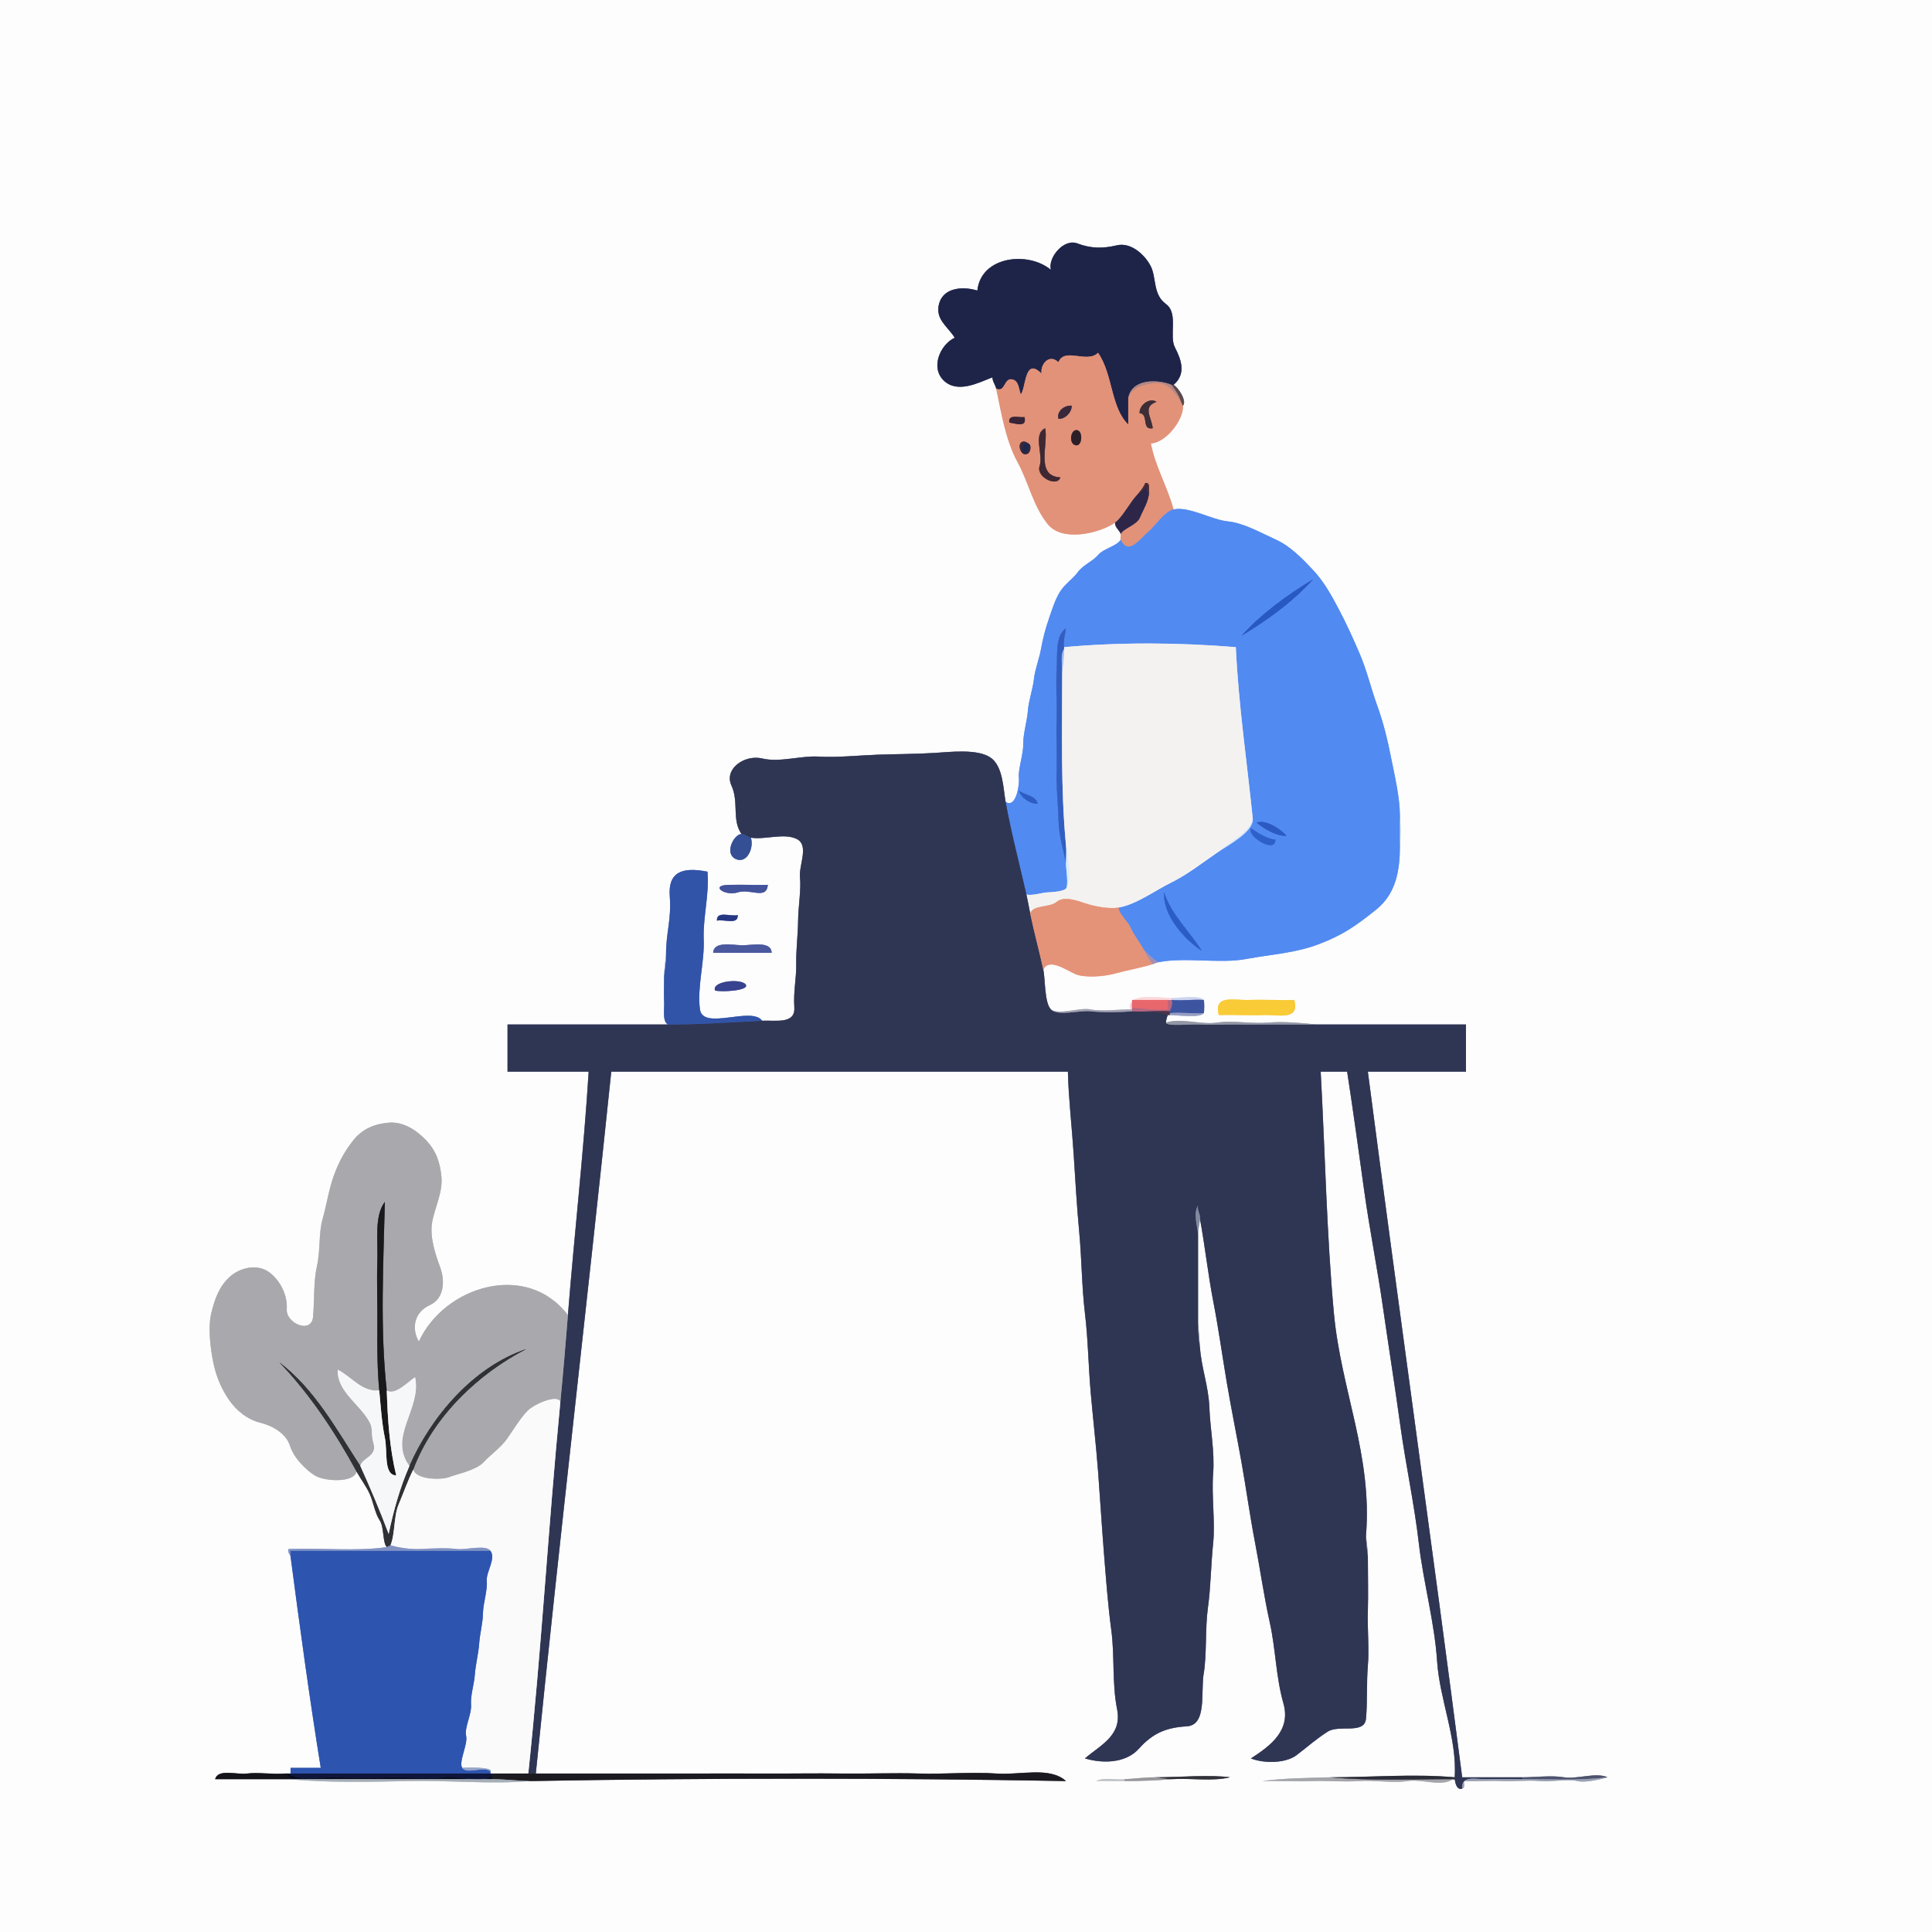 <svg xmlns="http://www.w3.org/2000/svg" xmlns:v="https://svgstorm.com"
viewBox = "0 0 1024 1024"
width="1024"
height="1024">
<g fill="None" fill-opacity="0.0" stroke="#FDFDFD" stroke-opacity="1.00" stroke-width="0.3"><path d="
M 0.00 1024.00 
L 1024.00 1024.00
L 1024.00 0.00
L 0.00 0.00
L 0.00 1024.00
M 622.00 204.00 
C 624.28 205.03 629.31 212.46 627.00 215.00
C 627.50 222.53 617.77 234.83 610.00 235.00
C 612.25 247.21 618.82 258.05 622.00 270.00
C 630.22 268.22 642.22 275.51 650.68 276.32 C 659.13 277.13 668.28 282.41 676.08 285.92 C 683.87 289.44 690.05 295.82 695.92 302.08 C 701.78 308.34 705.73 315.52 709.77 323.23 C 713.82 330.94 717.34 338.65 720.92 347.08 C 724.50 355.50 726.74 365.08 729.98 374.02 C 733.21 382.97 735.41 391.92 737.33 401.67 C 739.25 411.42 742.00 422.46 742.00 433.00
C 742.46 437.72 742.45 443.35 742.00 448.00
C 742.00 461.28 740.04 473.65 729.25 482.25 C 718.46 490.84 712.01 495.43 699.32 500.32 C 686.63 505.22 674.24 505.74 660.33 508.33 C 646.42 510.92 628.22 507.18 614.00 510.00
C 613.15 510.17 611.86 510.72 611.00 511.00
C 604.91 512.97 596.96 514.33 591.00 516.00 C 585.03 517.67 574.64 518.42 569.78 516.22 C 564.92 514.02 555.67 507.54 553.00 514.00
C 554.03 518.81 553.57 531.47 557.00 535.00
C 561.33 538.13 572.39 533.83 578.00 535.00 C 583.61 536.17 593.04 535.00 599.00 535.00
C 596.74 525.48 615.20 529.00 621.00 529.00
C 624.27 529.00 636.30 527.34 638.00 530.00
C 638.38 530.60 638.38 536.40 638.00 537.00
C 636.25 539.75 623.34 538.00 620.00 538.00
C 619.50 538.00 619.00 538.00 619.00 538.00
C 618.57 538.72 617.95 541.08 618.00 542.00
C 626.08 539.36 636.49 543.27 645.00 542.00 C 653.51 540.73 663.38 542.74 672.00 542.00 C 680.62 541.26 690.18 542.24 698.00 543.00
C 724.33 543.00 750.67 543.00 777.00 543.00
C 777.00 551.33 777.00 559.67 777.00 568.00
C 759.67 568.00 742.33 568.00 725.00 568.00
C 741.26 692.75 758.88 817.18 775.00 942.00
C 785.67 942.00 796.33 942.00 807.00 942.00
C 813.82 942.00 822.35 940.87 829.00 942.00 C 835.65 943.13 846.04 939.17 852.00 942.00
C 852.04 942.02 841.06 945.26 836.00 944.00 C 830.94 942.74 821.92 944.59 816.00 944.00 C 810.08 943.41 802.28 944.31 796.00 944.00 C 789.72 943.69 782.37 944.23 776.00 944.00
C 775.72 945.28 776.76 947.50 775.00 948.00
C 772.10 949.01 771.33 945.06 771.00 943.00
C 770.75 943.25 770.00 943.00 770.00 943.00
C 764.24 947.26 753.58 942.78 746.00 944.00 C 738.42 945.22 728.07 943.41 720.00 944.00 C 711.93 944.59 703.31 943.70 695.00 944.00 C 686.69 944.30 677.40 943.78 669.00 944.00
C 680.37 942.45 692.98 942.33 705.00 942.00
C 726.70 942.00 749.40 940.05 771.00 942.00
C 772.39 921.61 763.01 900.87 761.67 880.33 C 760.33 859.79 754.39 838.70 752.00 818.00 C 749.62 797.30 745.09 776.53 742.22 755.78 C 739.36 735.03 735.99 713.78 733.00 693.00 C 730.01 672.22 725.94 651.85 723.02 630.98 C 720.11 610.11 717.23 588.84 714.00 568.00
C 709.33 568.00 704.67 568.00 700.00 568.00
C 702.30 609.70 703.19 654.98 707.00 696.00 C 710.81 737.02 727.51 771.34 724.00 814.00
C 724.30 817.08 725.00 821.25 725.00 825.00
C 725.00 834.38 725.29 844.72 725.00 854.00 C 724.71 863.28 725.76 874.07 725.00 883.00 C 724.24 891.93 724.82 902.58 724.00 911.00 C 723.18 919.42 709.82 913.96 703.78 917.78 C 697.74 921.60 693.20 925.72 687.25 930.25 C 681.31 934.78 669.63 934.70 663.00 932.00
C 673.72 925.09 684.26 917.02 680.22 902.78 C 676.18 888.53 676.17 874.21 673.01 859.99 C 669.85 845.77 667.96 832.00 665.22 817.78 C 662.48 803.56 660.54 789.24 658.00 775.00 C 655.46 760.76 652.64 747.08 650.22 732.78 C 647.80 718.48 645.85 704.21 643.07 689.93 C 640.30 675.65 638.64 660.39 636.00 646.00
C 635.97 647.84 635.00 651.43 635.00 654.00
C 635.00 669.67 635.00 685.33 635.00 701.00
C 635.35 704.65 635.71 709.72 636.00 714.00
C 636.74 724.93 640.59 734.78 641.00 746.00 C 641.40 757.22 643.91 769.36 643.00 781.00 C 642.09 792.64 644.17 806.67 643.00 818.00 C 641.83 829.33 641.73 841.51 640.22 852.22 C 638.71 862.93 639.69 877.26 638.00 887.00 C 636.31 896.74 639.92 914.35 629.00 915.00 C 618.07 915.64 610.97 918.67 603.75 926.75 C 596.54 934.83 584.11 934.72 575.00 932.00
C 583.66 924.65 594.82 919.69 592.07 905.93 C 589.33 892.16 590.86 877.89 589.00 864.00 C 587.15 850.11 586.13 836.05 585.01 821.99 C 583.89 807.94 583.07 794.07 582.00 780.00 C 580.93 765.93 579.30 751.97 578.07 737.93 C 576.85 723.89 576.70 709.93 575.02 695.98 C 573.35 682.02 573.32 667.08 572.00 653.00 C 570.68 638.92 569.93 625.21 569.00 611.00 C 568.07 596.79 566.36 582.40 566.00 568.00
C 485.33 568.00 404.67 568.00 324.00 568.00
C 311.11 692.10 296.51 815.78 284.00 940.00
C 297.46 940.00 310.50 939.99 324.00 940.00 C 337.50 940.01 351.47 939.96 365.00 940.00 C 378.53 940.04 392.52 939.92 406.00 940.00 C 419.48 940.08 432.60 939.81 446.00 940.00 C 459.40 940.19 473.75 939.58 487.00 940.00 C 500.25 940.42 515.17 939.08 528.00 940.00 C 540.83 940.92 556.39 936.16 565.00 944.00
C 470.92 942.33 375.08 942.33 281.00 944.00
C 259.97 945.85 238.10 943.52 217.00 944.00 C 195.90 944.48 173.24 944.96 153.00 943.00
C 140.00 943.00 127.00 943.00 114.00 943.00
C 115.68 937.29 125.12 940.73 131.00 940.00 C 136.88 939.27 144.92 940.55 151.00 940.00
C 151.50 940.00 152.50 940.00 153.00 940.00
C 153.50 940.00 154.00 940.00 154.00 940.00
C 153.95 939.00 154.04 938.00 154.00 937.00
C 159.33 937.00 164.67 937.00 170.00 937.00
C 163.99 899.85 158.93 862.45 154.00 825.00
C 153.97 824.40 152.04 822.30 153.00 821.00
C 170.17 820.33 188.66 822.33 205.00 820.00
C 202.68 817.47 203.65 809.36 201.22 805.78 C 198.80 802.19 197.85 796.09 196.02 791.98 C 194.20 787.86 191.00 783.67 189.00 780.00
C 187.31 786.24 171.80 785.09 166.92 782.08 C 162.05 779.06 155.72 772.73 153.69 766.31 C 151.67 759.88 144.53 755.66 137.93 754.07 C 131.33 752.49 125.29 747.74 121.23 741.77 C 117.17 735.80 114.52 729.40 113.00 722.00 C 111.49 714.59 110.14 703.50 111.98 695.98 C 113.81 688.45 116.09 681.91 121.75 676.75 C 127.41 671.60 136.64 669.80 142.69 674.31 C 148.75 678.82 152.45 686.59 152.00 694.00 C 151.55 701.41 165.12 707.25 165.92 697.92 C 166.72 688.60 166.09 679.48 167.99 670.99 C 169.89 662.50 168.78 653.88 171.00 646.00 C 173.22 638.11 174.29 630.29 176.98 622.98 C 179.67 615.66 182.59 610.27 187.30 604.30 C 192.02 598.33 198.54 595.65 206.02 595.02 C 213.51 594.40 220.41 598.66 225.75 604.25 C 231.09 609.84 233.29 615.91 234.00 624.00 C 234.71 632.09 230.31 640.35 229.02 648.02 C 227.74 655.69 230.75 664.80 233.31 671.69 C 235.86 678.59 235.66 688.27 227.77 691.77 C 219.88 695.27 217.80 703.86 222.00 711.00
C 235.59 681.57 279.14 668.26 301.00 697.00
C 304.41 654.01 309.30 611.20 312.00 568.00
C 297.67 568.00 283.33 568.00 269.00 568.00
C 269.00 559.67 269.00 551.33 269.00 543.00
C 297.33 543.00 325.67 543.00 354.00 543.00
C 350.87 541.27 352.24 534.47 352.00 531.00 C 351.76 527.53 352.00 520.77 352.00 517.00
C 352.00 513.25 352.71 509.01 353.00 506.00
C 353.00 493.90 355.93 487.66 354.98 474.98 C 354.02 462.29 361.45 459.28 375.00 462.00
C 376.05 473.98 372.52 486.31 373.00 498.00 C 373.49 509.69 369.40 523.66 371.00 535.00 C 372.60 546.34 398.29 533.18 404.00 541.00
C 411.00 540.65 421.55 542.99 421.00 534.00 C 420.45 525.01 422.11 519.04 422.00 511.00 C 421.89 502.96 422.94 495.32 423.00 488.00 C 423.06 480.68 424.68 471.51 424.00 465.00 C 423.32 458.49 429.01 448.06 422.30 444.70 C 415.59 441.35 405.37 445.23 398.00 444.00
C 399.75 449.72 395.73 458.17 389.78 455.22 C 383.83 452.27 388.85 442.26 393.00 442.00
C 387.77 434.64 391.73 425.19 387.67 416.33 C 383.62 407.47 394.66 399.78 404.00 402.00 C 413.34 404.22 424.42 400.42 434.00 401.00 C 443.58 401.58 455.60 400.33 465.00 400.00 C 474.40 399.67 486.29 399.63 495.07 399.07 C 503.86 398.51 517.69 396.87 524.69 401.31 C 531.70 405.74 531.72 417.98 533.00 425.00
C 538.52 428.63 540.44 415.99 540.00 412.00 C 539.56 408.01 542.46 399.39 542.33 394.33 C 542.20 389.27 544.38 382.15 544.78 376.78 C 545.18 371.41 547.37 365.40 547.98 359.98 C 548.58 354.55 550.86 349.09 551.78 343.78 C 552.70 338.46 554.21 332.89 555.93 327.93 C 557.65 322.96 559.11 318.07 561.75 313.75 C 564.40 309.44 568.30 307.21 571.25 303.25 C 574.20 299.29 579.30 297.43 582.08 294.08 C 584.87 290.74 592.24 289.33 594.00 286.00
C 593.63 285.17 594.26 283.87 594.00 283.00
C 593.43 281.09 590.82 279.56 591.00 277.00
C 583.32 282.43 563.10 287.68 555.25 277.75 C 547.40 267.82 545.41 256.13 539.23 244.77 C 533.05 233.42 530.67 218.68 528.00 206.00
C 527.57 203.97 526.01 202.18 526.00 200.00
C 518.61 202.89 507.54 208.68 500.25 201.75 C 492.97 194.82 498.36 182.58 506.00 179.00
C 502.43 173.12 495.37 169.25 497.78 160.78 C 500.18 152.31 510.56 151.64 518.00 154.00
C 519.96 135.69 544.93 132.98 557.00 143.00
C 555.26 136.68 563.73 126.25 571.01 129.01 C 578.28 131.77 584.56 131.77 592.01 130.01 C 599.45 128.25 606.86 135.08 609.92 141.08 C 612.98 147.07 611.02 156.09 617.92 161.08 C 624.81 166.07 619.44 177.81 622.78 184.22 C 626.12 190.64 628.82 198.26 622.00 204.00
M 407.00 469.00 
C 406.19 477.16 397.77 470.82 391.00 473.00 C 384.23 475.18 376.06 469.22 386.00 469.00 C 395.94 468.78 397.80 469.17 407.00 469.00
M 391.00 485.00 
C 391.46 490.51 383.40 487.01 380.00 488.00
C 379.54 482.49 387.60 485.99 391.00 485.00
M 409.00 505.00 
C 398.67 505.00 388.33 505.00 378.00 505.00
C 378.14 498.74 388.20 500.83 393.00 501.00 C 397.80 501.17 408.80 498.37 409.00 505.00
M 379.00 525.00 
C 376.94 520.03 392.76 518.42 395.22 521.78 C 397.68 525.13 382.15 525.94 379.00 525.00
M 686.00 530.00 
C 689.06 541.14 677.45 537.71 670.00 538.00 C 662.55 538.29 653.58 537.78 646.00 538.00
C 642.94 526.86 654.55 530.29 662.00 530.00 C 669.45 529.71 678.41 530.22 686.00 530.00
M 621.00 943.00 
C 613.34 943.74 604.35 944.00 596.00 944.00
C 591.00 944.00 586.00 944.00 581.00 944.00
C 585.09 941.76 591.16 943.60 596.00 943.00
C 601.45 942.79 606.39 942.00 612.00 942.00
C 625.23 942.00 640.92 940.52 652.00 942.00
C 642.58 944.32 631.18 942.35 621.00 943.00 Z"/>
</g>
<g fill="None" fill-opacity="0.0" stroke="#1E2448" stroke-opacity="1.00" stroke-width="0.3"><path d="
M 528.00 206.00 
C 532.75 208.16 532.05 200.71 536.03 201.03 C 540.00 201.35 539.93 206.10 541.00 209.00
C 543.86 206.10 542.87 188.74 552.00 198.00
C 551.41 192.74 556.28 187.37 561.00 192.00
C 564.15 183.85 576.05 192.83 582.00 187.00
C 589.93 198.43 588.63 215.94 598.00 225.00
C 598.00 220.33 598.00 215.67 598.00 211.00
C 599.85 200.66 613.51 200.91 621.00 204.00
C 621.43 204.18 622.00 204.00 622.00 204.00
C 628.82 198.26 626.12 190.64 622.78 184.22 C 619.44 177.81 624.81 166.07 617.92 161.08 C 611.02 156.09 612.98 147.07 609.92 141.08 C 606.86 135.08 599.45 128.25 592.01 130.01 C 584.56 131.77 578.28 131.77 571.01 129.01 C 563.73 126.25 555.26 136.68 557.00 143.00
C 544.93 132.98 519.96 135.69 518.00 154.00
C 510.56 151.64 500.18 152.31 497.78 160.78 C 495.37 169.25 502.43 173.12 506.00 179.00
C 498.36 182.58 492.97 194.82 500.25 201.75 C 507.54 208.68 518.61 202.89 526.00 200.00
C 526.01 202.18 527.57 203.97 528.00 206.00 Z"/>
</g>
<g fill="None" fill-opacity="0.0" stroke="#E29279" stroke-opacity="1.00" stroke-width="0.3"><path d="
M 528.00 206.00 
C 530.67 218.68 533.05 233.42 539.23 244.77 C 545.41 256.13 547.40 267.82 555.25 277.75 C 563.10 287.68 583.32 282.43 591.00 277.00
C 595.05 274.14 599.17 265.79 603.00 262.00
C 604.53 260.08 606.13 258.28 607.00 256.00
C 609.92 255.48 608.73 259.33 609.00 261.00
C 608.90 265.58 605.92 270.15 604.23 274.23 C 602.54 278.31 595.64 279.90 594.00 283.00
C 594.26 283.87 593.63 285.17 594.00 286.00
C 597.94 294.90 604.43 285.34 608.25 282.25 C 612.07 279.15 617.15 271.05 622.00 270.00
C 618.82 258.05 612.25 247.21 610.00 235.00
C 617.77 234.83 627.50 222.53 627.00 215.00
C 627.02 215.28 626.05 213.16 626.00 213.00
C 623.29 208.66 618.89 202.54 612.99 203.01 C 607.09 203.48 599.84 204.95 598.00 211.00
C 598.00 215.67 598.00 220.33 598.00 225.00
C 588.63 215.94 589.93 198.43 582.00 187.00
C 576.05 192.83 564.15 183.85 561.00 192.00
C 556.28 187.37 551.41 192.74 552.00 198.00
C 542.87 188.74 543.86 206.10 541.00 209.00
C 539.93 206.10 540.00 201.35 536.03 201.03 C 532.05 200.71 532.75 208.16 528.00 206.00
M 613.00 213.00 
C 605.36 215.63 610.38 221.06 611.00 227.00
C 604.70 228.12 609.11 219.42 604.00 219.00
C 603.62 214.85 609.36 210.38 613.00 213.00
M 568.00 215.00 
C 568.25 218.45 564.47 222.29 561.00 222.00
C 559.91 217.80 564.26 214.71 568.00 215.00
M 543.00 221.00 
C 544.52 226.98 538.15 224.38 535.00 224.00
C 534.01 219.23 540.30 221.55 543.00 221.00
M 554.00 227.00 
C 555.72 235.88 548.68 252.33 562.00 253.00
C 560.55 258.49 548.94 252.92 551.00 247.00 C 553.06 241.08 547.24 229.81 554.00 227.00
M 571.00 228.00 
C 574.10 228.67 573.72 236.91 569.97 235.97 C 566.23 235.03 567.45 227.23 571.00 228.00
M 545.00 235.00 
C 545.29 235.22 545.91 235.65 546.00 236.00
C 547.08 240.43 542.83 242.62 541.04 238.96 C 539.24 235.31 541.70 232.44 545.00 235.00 Z"/>
</g>
<g fill="None" fill-opacity="0.0" stroke="#B38784" stroke-opacity="1.00" stroke-width="0.3"><path d="
M 598.00 211.00 
C 599.84 204.95 607.09 203.48 612.99 203.01 C 618.89 202.54 623.29 208.66 626.00 213.00
C 624.96 209.46 623.17 207.00 621.00 204.00
C 613.51 200.91 599.85 200.66 598.00 211.00 Z"/>
</g>
<g fill="None" fill-opacity="0.0" stroke="#5B4A4E" stroke-opacity="1.00" stroke-width="0.3"><path d="
M 626.00 213.00 
C 626.05 213.16 627.02 215.28 627.00 215.00
C 629.31 212.46 624.28 205.03 622.00 204.00
C 622.00 204.00 621.43 204.18 621.00 204.00
C 623.17 207.00 624.96 209.46 626.00 213.00 Z"/>
</g>
<g fill="None" fill-opacity="0.0" stroke="#3C2D36" stroke-opacity="1.00" stroke-width="0.3"><path d="
M 613.00 213.00 
C 609.36 210.38 603.62 214.85 604.00 219.00
C 609.11 219.42 604.70 228.12 611.00 227.00
C 610.38 221.06 605.36 215.63 613.00 213.00 Z"/>
</g>
<g fill="None" fill-opacity="0.0" stroke="#39283C" stroke-opacity="1.00" stroke-width="0.3"><path d="
M 568.00 215.00 
C 564.26 214.71 559.91 217.80 561.00 222.00
C 564.47 222.29 568.25 218.45 568.00 215.00 Z"/>
</g>
<g fill="None" fill-opacity="0.0" stroke="#372436" stroke-opacity="1.00" stroke-width="0.3"><path d="
M 543.00 221.00 
C 540.30 221.55 534.01 219.23 535.00 224.00
C 538.15 224.38 544.52 226.98 543.00 221.00 Z"/>
</g>
<g fill="None" fill-opacity="0.0" stroke="#3F2832" stroke-opacity="1.00" stroke-width="0.3"><path d="
M 554.00 227.00 
C 547.24 229.81 553.06 241.08 551.00 247.00 C 548.94 252.92 560.55 258.49 562.00 253.00
C 548.68 252.33 555.72 235.88 554.00 227.00 Z"/>
</g>
<g fill="None" fill-opacity="0.0" stroke="#2D1F27" stroke-opacity="1.00" stroke-width="0.3"><path d="
M 571.00 228.00 
C 567.45 227.23 566.23 235.03 569.97 235.97 C 573.72 236.91 574.10 228.67 571.00 228.00 Z"/>
</g>
<g fill="None" fill-opacity="0.0" stroke="#3B2634" stroke-opacity="1.00" stroke-width="0.3"><path d="
M 546.00 236.00 
C 546.02 237.26 544.42 241.15 542.00 240.00
C 541.84 237.65 541.45 234.08 545.00 235.00
C 541.70 232.44 539.24 235.31 541.04 238.96 C 542.83 242.62 547.08 240.43 546.00 236.00 Z"/>
</g>
<g fill="None" fill-opacity="0.0" stroke="#1F284C" stroke-opacity="1.00" stroke-width="0.3"><path d="
M 546.00 236.00 
C 545.91 235.65 545.29 235.22 545.00 235.00
C 541.45 234.08 541.84 237.65 542.00 240.00
C 544.42 241.15 546.02 237.26 546.00 236.00 Z"/>
</g>
<g fill="None" fill-opacity="0.0" stroke="#482931" stroke-opacity="1.00" stroke-width="0.3"><path d="
M 603.00 262.00 
C 604.27 260.74 606.48 259.91 607.00 258.00
C 608.67 258.24 607.17 260.85 609.00 261.00
C 608.73 259.33 609.92 255.48 607.00 256.00
C 606.13 258.28 604.53 260.08 603.00 262.00 Z"/>
</g>
<g fill="None" fill-opacity="0.0" stroke="#2E2649" stroke-opacity="1.00" stroke-width="0.3"><path d="
M 603.00 262.00 
C 599.17 265.79 595.05 274.14 591.00 277.00
C 590.82 279.56 593.43 281.09 594.00 283.00
C 595.64 279.90 602.54 278.31 604.23 274.23 C 605.92 270.15 608.90 265.58 609.00 261.00
C 607.17 260.85 608.67 258.24 607.00 258.00
C 606.48 259.91 604.27 260.74 603.00 262.00 Z"/>
</g>
<g fill="None" fill-opacity="0.0" stroke="#518AF1" stroke-opacity="1.00" stroke-width="0.3"><path d="
M 594.00 286.00 
C 592.24 289.33 584.87 290.74 582.08 294.08 C 579.30 297.43 574.20 299.29 571.25 303.25 C 568.30 307.21 564.40 309.44 561.75 313.75 C 559.11 318.07 557.65 322.96 555.93 327.93 C 554.21 332.89 552.70 338.46 551.78 343.78 C 550.86 349.09 548.58 354.55 547.98 359.98 C 547.37 365.40 545.18 371.41 544.78 376.78 C 544.38 382.15 542.20 389.27 542.33 394.33 C 542.46 399.39 539.56 408.01 540.00 412.00 C 540.44 415.99 538.52 428.63 533.00 425.00
C 536.00 441.41 540.28 457.74 544.00 474.00
C 545.89 475.08 552.78 473.06 555.00 473.00 C 557.23 472.94 563.45 472.54 565.00 471.00
C 566.43 468.98 565.00 460.60 565.00 458.00
C 563.78 450.50 561.18 443.30 561.01 434.99 C 560.84 426.69 559.71 417.59 560.00 409.00 C 560.29 400.41 559.70 390.53 560.00 382.00 C 560.30 373.47 559.50 363.14 560.00 355.00 C 560.50 346.86 559.19 336.79 565.00 333.00
C 564.57 336.28 563.52 339.47 564.00 343.00
C 594.07 340.29 624.95 340.55 655.00 343.00
C 656.45 373.72 660.92 403.67 664.00 434.00
C 664.36 441.00 651.11 447.81 645.00 452.00
C 637.25 457.32 629.17 463.65 620.77 467.77 C 612.37 471.89 602.29 479.37 593.00 481.00
C 592.15 483.36 598.21 488.91 599.26 491.74 C 600.30 494.58 604.40 500.03 606.00 503.00
C 607.34 504.72 612.19 509.45 614.00 510.00
C 628.22 507.18 646.42 510.92 660.33 508.33 C 674.24 505.74 686.63 505.22 699.32 500.32 C 712.01 495.43 718.46 490.84 729.25 482.25 C 740.04 473.65 742.00 461.28 742.00 448.00
C 742.00 443.00 742.00 438.00 742.00 433.00
C 742.00 422.46 739.25 411.42 737.33 401.67 C 735.41 391.92 733.21 382.97 729.98 374.02 C 726.74 365.08 724.50 355.50 720.92 347.08 C 717.34 338.65 713.82 330.94 709.77 323.23 C 705.73 315.52 701.78 308.34 695.92 302.08 C 690.05 295.82 683.87 289.44 676.08 285.92 C 668.28 282.41 659.13 277.13 650.68 276.32 C 642.22 275.51 630.22 268.22 622.00 270.00
C 617.15 271.05 612.07 279.15 608.25 282.25 C 604.43 285.34 597.94 294.90 594.00 286.00
M 696.00 307.00 
C 685.74 318.64 671.42 328.99 658.00 337.00
C 668.28 325.41 682.62 315.03 696.00 307.00
M 550.00 426.00 
C 545.92 426.20 541.11 422.83 540.00 419.00
C 543.12 421.50 549.21 421.52 550.00 426.00
M 682.00 443.00 
C 677.04 443.44 670.10 439.53 666.00 436.00
C 671.02 434.20 678.29 439.10 682.00 443.00
M 676.00 445.00 
C 676.31 452.86 660.67 443.31 663.00 439.00
C 667.07 441.49 671.16 444.51 676.00 445.00
M 617.00 473.00 
C 620.87 484.86 630.81 493.85 637.00 504.00
C 626.97 497.46 616.15 484.56 617.00 473.00 Z"/>
</g>
<g fill="None" fill-opacity="0.0" stroke="#2858C2" stroke-opacity="1.00" stroke-width="0.3"><path d="
M 696.00 307.00 
C 682.62 315.03 668.28 325.41 658.00 337.00
C 671.42 328.99 685.74 318.64 696.00 307.00 Z"/>
</g>
<g fill="None" fill-opacity="0.0" stroke="#335EC1" stroke-opacity="1.00" stroke-width="0.3"><path d="
M 565.00 458.00 
C 565.00 454.72 565.32 451.26 565.00 448.00
C 562.14 418.41 563.00 386.66 563.00 356.00
C 563.00 352.40 562.00 346.70 564.00 344.00
C 564.00 343.50 564.00 343.00 564.00 343.00
C 563.52 339.47 564.57 336.28 565.00 333.00
C 559.19 336.79 560.50 346.86 560.00 355.00 C 559.50 363.14 560.30 373.47 560.00 382.00 C 559.70 390.53 560.29 400.41 560.00 409.00 C 559.71 417.59 560.84 426.69 561.01 434.99 C 561.18 443.30 563.78 450.50 565.00 458.00 Z"/>
</g>
<g fill="None" fill-opacity="0.0" stroke="#F3F2F0" stroke-opacity="1.00" stroke-width="0.3"><path d="
M 564.00 343.00 
C 564.00 343.00 564.00 343.50 564.00 344.00
C 564.00 348.08 563.32 352.66 563.00 356.00
C 563.00 386.66 562.14 418.41 565.00 448.00
C 565.51 449.91 568.56 467.47 565.00 471.00
C 563.45 472.54 557.23 472.94 555.00 473.00 C 552.78 473.06 545.89 475.08 544.00 474.00
C 544.75 477.27 545.34 480.75 546.00 484.00
C 548.05 479.36 556.15 481.24 560.02 478.02 C 563.90 474.81 570.57 477.23 575.22 478.78 C 579.87 480.32 587.68 481.94 593.00 481.00
C 602.29 479.37 612.37 471.89 620.77 467.77 C 629.17 463.65 637.25 457.32 645.00 452.00
C 649.97 447.67 663.24 440.52 664.00 434.00
C 660.92 403.67 656.45 373.72 655.00 343.00
C 624.95 340.55 594.07 340.29 564.00 343.00 Z"/>
</g>
<g fill="None" fill-opacity="0.0" stroke="#A1BCF4" stroke-opacity="1.00" stroke-width="0.3"><path d="
M 563.00 356.00 
C 563.32 352.66 564.00 348.08 564.00 344.00
C 562.00 346.70 563.00 352.40 563.00 356.00 Z"/>
</g>
<g fill="None" fill-opacity="0.0" stroke="#2F3654" stroke-opacity="1.00" stroke-width="0.3"><path d="
M 393.00 442.00 
C 394.28 441.92 396.54 443.76 398.00 444.00
C 405.37 445.23 415.59 441.35 422.30 444.70 C 429.01 448.06 423.32 458.49 424.00 465.00 C 424.68 471.51 423.06 480.68 423.00 488.00 C 422.94 495.32 421.89 502.96 422.00 511.00 C 422.11 519.04 420.45 525.01 421.00 534.00 C 421.55 542.99 411.00 540.65 404.00 541.00
C 388.61 541.76 370.54 543.00 354.00 543.00
C 325.67 543.00 297.33 543.00 269.00 543.00
C 269.00 551.33 269.00 559.67 269.00 568.00
C 283.33 568.00 297.67 568.00 312.00 568.00
C 309.30 611.20 304.41 654.01 301.00 697.00
C 299.78 712.31 298.43 728.23 297.00 743.00
C 290.64 808.74 286.96 874.46 280.00 940.00
C 281.33 940.00 282.67 940.00 284.00 940.00
C 296.51 815.78 311.11 692.10 324.00 568.00
C 404.67 568.00 485.33 568.00 566.00 568.00
C 566.36 582.40 568.07 596.79 569.00 611.00 C 569.93 625.21 570.68 638.92 572.00 653.00 C 573.32 667.08 573.35 682.02 575.02 695.98 C 576.70 709.93 576.85 723.89 578.07 737.93 C 579.30 751.97 580.93 765.93 582.00 780.00 C 583.07 794.07 583.89 807.94 585.01 821.99 C 586.13 836.05 587.15 850.11 589.00 864.00 C 590.86 877.89 589.33 892.16 592.07 905.93 C 594.82 919.69 583.66 924.65 575.00 932.00
C 584.11 934.72 596.54 934.83 603.75 926.75 C 610.97 918.67 618.07 915.64 629.00 915.00 C 639.92 914.35 636.31 896.74 638.00 887.00 C 639.69 877.26 638.71 862.93 640.22 852.22 C 641.73 841.51 641.83 829.33 643.00 818.00 C 644.17 806.67 642.09 792.64 643.00 781.00 C 643.91 769.36 641.40 757.22 641.00 746.00 C 640.59 734.78 636.74 724.93 636.00 714.00
C 635.31 710.14 635.00 705.51 635.00 701.00
C 635.00 685.33 635.00 669.67 635.00 654.00
C 634.61 649.96 632.39 642.94 635.00 639.00
C 634.33 641.61 636.34 643.45 636.00 646.00
C 638.64 660.39 640.30 675.65 643.07 689.93 C 645.85 704.21 647.80 718.48 650.22 732.78 C 652.64 747.08 655.46 760.76 658.00 775.00 C 660.54 789.24 662.48 803.56 665.22 817.78 C 667.96 832.00 669.85 845.77 673.01 859.99 C 676.17 874.21 676.18 888.53 680.22 902.78 C 684.26 917.02 673.72 925.09 663.00 932.00
C 669.63 934.70 681.31 934.78 687.25 930.25 C 693.20 925.72 697.74 921.60 703.78 917.78 C 709.82 913.96 723.18 919.42 724.00 911.00 C 724.82 902.58 724.24 891.93 725.00 883.00 C 725.76 874.07 724.71 863.28 725.00 854.00 C 725.29 844.72 725.00 834.38 725.00 825.00
C 724.70 821.92 724.00 817.75 724.00 814.00
C 727.51 771.34 710.81 737.02 707.00 696.00 C 703.19 654.98 702.30 609.70 700.00 568.00
C 704.67 568.00 709.33 568.00 714.00 568.00
C 717.23 588.84 720.11 610.11 723.02 630.98 C 725.94 651.85 730.01 672.22 733.00 693.00 C 735.99 713.78 739.36 735.03 742.22 755.78 C 745.09 776.53 749.62 797.30 752.00 818.00 C 754.39 838.70 760.33 859.79 761.67 880.33 C 763.01 900.87 772.39 921.61 771.00 942.00
C 770.97 942.50 771.00 943.00 771.00 943.00
C 771.33 945.06 772.10 949.01 775.00 948.00
C 774.32 940.63 782.51 943.21 788.00 943.00 C 793.49 942.79 801.30 943.00 807.00 943.00
C 806.96 943.00 807.00 942.00 807.00 942.00
C 796.33 942.00 785.67 942.00 775.00 942.00
C 758.88 817.18 741.26 692.75 725.00 568.00
C 742.33 568.00 759.67 568.00 777.00 568.00
C 777.00 559.67 777.00 551.33 777.00 543.00
C 750.67 543.00 724.33 543.00 698.00 543.00
C 691.55 543.00 684.38 543.06 678.00 543.00 C 671.62 542.94 663.03 543.14 657.00 543.00 C 650.97 542.86 641.03 543.31 636.00 543.00 C 630.97 542.69 618.12 544.16 618.00 542.00
C 617.95 541.08 618.57 538.72 619.00 538.00
C 615.73 535.58 603.91 536.38 600.00 536.00
C 593.96 536.55 583.73 536.66 578.00 536.00 C 572.27 535.34 560.68 538.79 557.00 535.00
C 553.57 531.47 554.03 518.81 553.00 514.00
C 550.93 504.35 548.05 494.05 546.00 484.00
C 545.34 480.75 544.75 477.27 544.00 474.00
C 540.28 457.74 536.00 441.41 533.00 425.00
C 531.72 417.98 531.70 405.74 524.69 401.31 C 517.69 396.87 503.86 398.51 495.07 399.07 C 486.29 399.63 474.40 399.67 465.00 400.00 C 455.60 400.33 443.58 401.58 434.00 401.00 C 424.42 400.42 413.34 404.22 404.00 402.00 C 394.66 399.78 383.62 407.47 387.67 416.33 C 391.73 425.19 387.77 434.64 393.00 442.00 Z"/>
</g>
<g fill="None" fill-opacity="0.0" stroke="#2C5DC2" stroke-opacity="1.00" stroke-width="0.3"><path d="
M 550.00 426.00 
C 549.21 421.52 543.12 421.50 540.00 419.00
C 541.11 422.83 545.92 426.20 550.00 426.00 Z"/>
</g>
<g fill="None" fill-opacity="0.0" stroke="#B8D6F6" stroke-opacity="1.00" stroke-width="0.3"><path d="
M 742.00 448.00 
C 742.45 443.35 742.46 437.72 742.00 433.00
C 742.00 438.00 742.00 443.00 742.00 448.00 Z"/>
</g>
<g fill="None" fill-opacity="0.0" stroke="#D5E6FA" stroke-opacity="1.00" stroke-width="0.3"><path d="
M 645.00 452.00 
C 651.11 447.81 664.36 441.00 664.00 434.00
C 663.24 440.52 649.97 447.67 645.00 452.00 Z"/>
</g>
<g fill="None" fill-opacity="0.0" stroke="#2A5AC2" stroke-opacity="1.00" stroke-width="0.3"><path d="
M 682.00 443.00 
C 678.29 439.10 671.02 434.20 666.00 436.00
C 670.10 439.53 677.04 443.44 682.00 443.00 Z"/>
</g>
<g fill="None" fill-opacity="0.0" stroke="#2D61C9" stroke-opacity="1.00" stroke-width="0.3"><path d="
M 676.00 445.00 
C 671.16 444.51 667.07 441.49 663.00 439.00
C 660.67 443.31 676.31 452.86 676.00 445.00 Z"/>
</g>
<g fill="None" fill-opacity="0.0" stroke="#354F94" stroke-opacity="1.00" stroke-width="0.3"><path d="
M 398.00 444.00 
C 396.54 443.76 394.28 441.92 393.00 442.00
C 388.85 442.26 383.83 452.27 389.78 455.22 C 395.73 458.17 399.75 449.72 398.00 444.00 Z"/>
</g>
<g fill="None" fill-opacity="0.0" stroke="#DBEDFE" stroke-opacity="1.00" stroke-width="0.3"><path d="
M 565.00 448.00 
C 565.32 451.26 565.00 454.72 565.00 458.00
C 565.00 460.60 566.43 468.98 565.00 471.00
C 568.56 467.47 565.51 449.91 565.00 448.00 Z"/>
</g>
<g fill="None" fill-opacity="0.0" stroke="#3153A8" stroke-opacity="1.00" stroke-width="0.3"><path d="
M 353.00 506.00 
C 353.00 509.75 352.29 513.99 352.00 517.00
C 352.00 520.77 351.76 527.53 352.00 531.00 C 352.24 534.47 350.87 541.27 354.00 543.00
C 370.54 543.00 388.61 541.76 404.00 541.00
C 398.29 533.18 372.60 546.34 371.00 535.00 C 369.40 523.66 373.49 509.69 373.00 498.00 C 372.52 486.31 376.05 473.98 375.00 462.00
C 361.45 459.28 354.02 462.29 354.98 474.98 C 355.93 487.66 353.00 493.90 353.00 506.00 Z"/>
</g>
<g fill="None" fill-opacity="0.0" stroke="#42529B" stroke-opacity="1.00" stroke-width="0.3"><path d="
M 407.00 469.00 
C 397.80 469.17 395.94 468.78 386.00 469.00 C 376.06 469.22 384.23 475.18 391.00 473.00 C 397.77 470.82 406.19 477.16 407.00 469.00 Z"/>
</g>
<g fill="None" fill-opacity="0.0" stroke="#2B5DC9" stroke-opacity="1.00" stroke-width="0.3"><path d="
M 617.00 473.00 
C 616.15 484.56 626.97 497.46 637.00 504.00
C 630.81 493.85 620.87 484.86 617.00 473.00 Z"/>
</g>
<g fill="None" fill-opacity="0.0" stroke="#E49378" stroke-opacity="1.00" stroke-width="0.3"><path d="
M 546.00 484.00 
C 548.05 494.05 550.93 504.35 553.00 514.00
C 555.67 507.54 564.92 514.02 569.78 516.22 C 574.64 518.42 585.03 517.67 591.00 516.00 C 596.96 514.33 604.91 512.97 611.00 511.00
C 610.14 510.73 606.57 504.06 606.00 503.00
C 604.40 500.03 600.30 494.58 599.26 491.74 C 598.21 488.91 592.15 483.36 593.00 481.00
C 587.68 481.94 579.87 480.32 575.22 478.78 C 570.57 477.23 563.90 474.81 560.02 478.02 C 556.15 481.24 548.05 479.36 546.00 484.00 Z"/>
</g>
<g fill="None" fill-opacity="0.0" stroke="#263884" stroke-opacity="1.00" stroke-width="0.3"><path d="
M 391.00 485.00 
C 387.60 485.99 379.54 482.49 380.00 488.00
C 383.40 487.01 391.46 490.51 391.00 485.00 Z"/>
</g>
<g fill="None" fill-opacity="0.0" stroke="#4A589D" stroke-opacity="1.00" stroke-width="0.3"><path d="
M 409.00 505.00 
C 408.80 498.37 397.80 501.17 393.00 501.00 C 388.20 500.83 378.14 498.74 378.00 505.00
C 388.33 505.00 398.67 505.00 409.00 505.00 Z"/>
</g>
<g fill="None" fill-opacity="0.0" stroke="#A68EAF" stroke-opacity="1.00" stroke-width="0.3"><path d="
M 611.00 511.00 
C 611.86 510.72 613.15 510.17 614.00 510.00
C 612.19 509.45 607.34 504.72 606.00 503.00
C 606.57 504.06 610.14 510.73 611.00 511.00 Z"/>
</g>
<g fill="None" fill-opacity="0.0" stroke="#A3B9E2" stroke-opacity="1.00" stroke-width="0.3"><path d="
M 352.00 517.00 
C 352.29 513.99 353.00 509.75 353.00 506.00
C 352.71 509.01 352.00 513.25 352.00 517.00 Z"/>
</g>
<g fill="None" fill-opacity="0.0" stroke="#37438E" stroke-opacity="1.00" stroke-width="0.3"><path d="
M 379.00 525.00 
C 382.15 525.94 397.68 525.13 395.22 521.78 C 392.76 518.42 376.94 520.03 379.00 525.00 Z"/>
</g>
<g fill="None" fill-opacity="0.0" stroke="#FBD8DC" stroke-opacity="1.00" stroke-width="0.3"><path d="
M 599.00 535.00 
C 599.50 535.00 600.00 535.00 600.00 535.00
C 600.00 534.50 600.00 534.00 600.00 534.00
C 599.73 532.73 600.21 531.29 600.00 530.00
C 606.33 530.00 612.67 530.00 619.00 530.00
C 619.50 530.00 620.84 530.23 621.00 530.00
C 621.23 529.66 621.00 529.00 621.00 529.00
C 615.20 529.00 596.74 525.48 599.00 535.00 Z"/>
</g>
<g fill="None" fill-opacity="0.0" stroke="#CDD4EF" stroke-opacity="1.00" stroke-width="0.3"><path d="
M 621.00 530.00 
C 626.62 530.51 632.37 529.62 638.00 530.00
C 636.30 527.34 624.27 529.00 621.00 529.00
C 621.00 529.00 621.23 529.66 621.00 530.00 Z"/>
</g>
<g fill="None" fill-opacity="0.0" stroke="#E8676D" stroke-opacity="1.00" stroke-width="0.3"><path d="
M 600.00 534.00 
C 606.09 534.44 612.57 535.71 619.00 535.00
C 619.00 533.33 619.00 531.67 619.00 530.00
C 612.67 530.00 606.33 530.00 600.00 530.00
C 600.21 531.29 599.73 532.73 600.00 534.00 Z"/>
</g>
<g fill="None" fill-opacity="0.0" stroke="#BA657F" stroke-opacity="1.00" stroke-width="0.3"><path d="
M 600.00 534.00 
C 600.00 534.00 600.00 534.50 600.00 535.00
C 600.00 535.50 600.00 536.00 600.00 536.00
C 606.61 536.60 613.39 535.40 620.00 536.00
C 620.73 534.80 621.89 531.37 621.00 530.00
C 620.84 530.23 619.50 530.00 619.00 530.00
C 619.00 531.67 619.00 533.33 619.00 535.00
C 612.57 535.71 606.09 534.44 600.00 534.00 Z"/>
</g>
<g fill="None" fill-opacity="0.0" stroke="#3D55A0" stroke-opacity="1.00" stroke-width="0.3"><path d="
M 620.00 536.00 
C 619.78 536.37 620.00 537.00 620.00 537.00
C 625.95 536.46 632.04 537.40 638.00 537.00
C 638.38 536.40 638.38 530.60 638.00 530.00
C 632.37 529.62 626.62 530.51 621.00 530.00
C 621.89 531.37 620.73 534.80 620.00 536.00 Z"/>
</g>
<g fill="None" fill-opacity="0.0" stroke="#F8CB37" stroke-opacity="1.00" stroke-width="0.3"><path d="
M 686.00 530.00 
C 678.41 530.22 669.45 529.71 662.00 530.00 C 654.55 530.29 642.94 526.86 646.00 538.00
C 653.58 537.78 662.55 538.29 670.00 538.00 C 677.45 537.71 689.06 541.14 686.00 530.00 Z"/>
</g>
<g fill="None" fill-opacity="0.0" stroke="#A0A1B1" stroke-opacity="1.00" stroke-width="0.3"><path d="
M 600.00 536.00 
C 600.00 536.00 600.00 535.50 600.00 535.00
C 600.00 535.00 599.50 535.00 599.00 535.00
C 593.04 535.00 583.61 536.17 578.00 535.00 C 572.39 533.83 561.33 538.13 557.00 535.00
C 560.68 538.79 572.27 535.34 578.00 536.00 C 583.73 536.66 593.96 536.55 600.00 536.00 Z"/>
</g>
<g fill="None" fill-opacity="0.0" stroke="#503244" stroke-opacity="1.00" stroke-width="0.3"><path d="
M 619.00 538.00 
C 619.00 538.00 619.50 538.00 620.00 538.00
C 620.25 537.75 620.00 537.00 620.00 537.00
C 620.00 537.00 619.78 536.37 620.00 536.00
C 613.39 535.40 606.61 536.60 600.00 536.00
C 603.91 536.38 615.73 535.58 619.00 538.00 Z"/>
</g>
<g fill="None" fill-opacity="0.0" stroke="#979EC2" stroke-opacity="1.00" stroke-width="0.3"><path d="
M 620.00 538.00 
C 623.34 538.00 636.25 539.75 638.00 537.00
C 632.04 537.40 625.95 536.46 620.00 537.00
C 620.00 537.00 620.25 537.75 620.00 538.00 Z"/>
</g>
<g fill="None" fill-opacity="0.0" stroke="#9396A5" stroke-opacity="1.00" stroke-width="0.3"><path d="
M 698.00 543.00 
C 690.18 542.24 680.62 541.26 672.00 542.00 C 663.38 542.74 653.51 540.73 645.00 542.00 C 636.49 543.27 626.08 539.36 618.00 542.00
C 618.12 544.16 630.97 542.69 636.00 543.00 C 641.03 543.31 650.97 542.86 657.00 543.00 C 663.03 543.14 671.62 542.94 678.00 543.00 C 684.38 543.06 691.55 543.00 698.00 543.00 Z"/>
</g>
<g fill="None" fill-opacity="0.0" stroke="#A9A9AD" stroke-opacity="1.00" stroke-width="0.3"><path d="
M 189.00 780.00 
C 177.75 759.37 164.56 739.37 148.00 722.00
C 166.81 736.16 178.59 758.01 191.00 777.00
C 192.01 772.48 200.00 772.12 198.00 765.00 C 195.99 757.87 198.97 757.60 193.69 750.31 C 188.42 743.01 178.52 736.12 179.00 726.00
C 186.37 729.70 191.83 737.90 201.00 737.00
C 199.96 725.92 199.91 714.23 200.00 703.00 C 200.09 691.77 199.63 678.93 200.00 668.00 C 200.37 657.07 198.31 644.46 204.00 637.00
C 203.22 670.06 201.39 704.37 205.00 737.00
C 209.40 739.99 216.86 731.81 220.00 730.00
C 223.55 746.75 205.49 761.61 217.00 777.00
C 228.48 750.70 251.13 724.23 279.00 715.00
C 253.09 728.37 229.36 751.17 219.00 779.00
C 220.63 784.36 233.56 784.67 238.01 783.01 C 242.45 781.34 252.46 779.29 256.23 775.23 C 260.00 771.17 265.64 767.16 268.75 762.75 C 271.86 758.35 276.11 751.36 279.75 747.75 C 283.39 744.15 295.31 738.98 297.00 743.00
C 298.43 728.23 299.78 712.31 301.00 697.00
C 279.14 668.26 235.59 681.57 222.00 711.00
C 217.80 703.86 219.88 695.27 227.77 691.77 C 235.66 688.27 235.86 678.59 233.31 671.69 C 230.75 664.80 227.74 655.69 229.02 648.02 C 230.31 640.35 234.71 632.09 234.00 624.00 C 233.29 615.91 231.09 609.84 225.75 604.25 C 220.41 598.66 213.51 594.40 206.02 595.02 C 198.54 595.65 192.02 598.33 187.30 604.30 C 182.59 610.27 179.67 615.66 176.98 622.98 C 174.29 630.29 173.22 638.11 171.00 646.00 C 168.78 653.88 169.89 662.50 167.99 670.99 C 166.09 679.48 166.72 688.60 165.92 697.92 C 165.12 707.25 151.55 701.41 152.00 694.00 C 152.45 686.59 148.75 678.82 142.69 674.31 C 136.64 669.80 127.41 671.60 121.75 676.75 C 116.09 681.91 113.81 688.45 111.98 695.98 C 110.14 703.50 111.49 714.59 113.00 722.00 C 114.52 729.40 117.17 735.80 121.23 741.77 C 125.29 747.74 131.33 752.49 137.93 754.07 C 144.53 755.66 151.67 759.88 153.69 766.31 C 155.72 772.73 162.05 779.06 166.92 782.08 C 171.80 785.09 187.31 786.24 189.00 780.00 Z"/>
</g>
<g fill="None" fill-opacity="0.0" stroke="#19181B" stroke-opacity="1.00" stroke-width="0.3"><path d="
M 201.00 737.00 
C 201.69 744.33 202.45 755.06 203.98 762.02 C 205.50 768.98 203.12 781.84 210.00 782.00
C 206.48 767.49 205.47 752.30 205.00 737.00
C 201.39 704.37 203.22 670.06 204.00 637.00
C 198.31 644.46 200.37 657.07 200.00 668.00 C 199.63 678.93 200.09 691.77 200.00 703.00 C 199.91 714.23 199.96 725.92 201.00 737.00 Z"/>
</g>
<g fill="None" fill-opacity="0.0" stroke="#838AA0" stroke-opacity="1.00" stroke-width="0.3"><path d="
M 635.00 654.00 
C 635.00 651.43 635.97 647.84 636.00 646.00
C 636.34 643.45 634.33 641.61 635.00 639.00
C 632.39 642.94 634.61 649.96 635.00 654.00 Z"/>
</g>
<g fill="None" fill-opacity="0.0" stroke="#838899" stroke-opacity="1.00" stroke-width="0.3"><path d="
M 636.00 714.00 
C 635.71 709.72 635.35 704.65 635.00 701.00
C 635.00 705.51 635.31 710.14 636.00 714.00 Z"/>
</g>
<g fill="None" fill-opacity="0.0" stroke="#2F3135" stroke-opacity="1.00" stroke-width="0.3"><path d="
M 217.00 777.00 
C 211.99 788.47 208.56 800.71 206.00 813.00
C 201.55 801.14 196.35 788.81 191.00 777.00
C 178.59 758.01 166.81 736.16 148.00 722.00
C 164.56 739.37 177.75 759.37 189.00 780.00
C 191.00 783.67 194.20 787.86 196.02 791.98 C 197.85 796.09 198.80 802.19 201.22 805.78 C 203.65 809.36 202.68 817.47 205.00 820.00
C 205.17 819.91 206.99 819.02 207.00 819.00
C 209.53 812.70 208.58 803.79 211.32 797.32 C 214.06 790.86 216.00 785.08 219.00 779.00
C 229.36 751.17 253.09 728.37 279.00 715.00
C 251.13 724.23 228.48 750.70 217.00 777.00 Z"/>
</g>
<g fill="None" fill-opacity="0.0" stroke="#F6F7F8" stroke-opacity="1.00" stroke-width="0.3"><path d="
M 191.00 777.00 
C 196.35 788.81 201.55 801.14 206.00 813.00
C 208.56 800.71 211.99 788.47 217.00 777.00
C 205.49 761.61 223.55 746.75 220.00 730.00
C 216.86 731.81 209.40 739.99 205.00 737.00
C 205.47 752.30 206.48 767.49 210.00 782.00
C 203.12 781.84 205.50 768.98 203.98 762.02 C 202.45 755.06 201.69 744.33 201.00 737.00
C 191.83 737.90 186.37 729.70 179.00 726.00
C 178.52 736.12 188.42 743.01 193.69 750.31 C 198.97 757.60 195.99 757.87 198.00 765.00 C 200.00 772.12 192.01 772.48 191.00 777.00 Z"/>
</g>
<g fill="None" fill-opacity="0.0" stroke="#FAFAFA" stroke-opacity="1.00" stroke-width="0.3"><path d="
M 219.00 779.00 
C 216.00 785.08 214.06 790.86 211.32 797.32 C 208.58 803.79 209.53 812.70 207.00 819.00
C 210.59 820.20 217.57 821.30 223.00 821.00 C 228.43 820.70 237.19 820.33 242.00 821.00 C 246.81 821.67 257.51 818.44 260.00 822.00
C 262.97 826.24 257.55 833.17 258.01 838.01 C 258.46 842.85 256.07 849.84 256.00 855.00 C 255.94 860.16 254.36 865.77 254.00 871.00 C 253.64 876.23 252.04 882.50 251.67 887.67 C 251.30 892.84 249.30 898.65 249.67 903.67 C 250.04 908.69 246.07 915.60 247.07 920.07 C 248.08 924.55 242.97 933.91 245.00 937.00
C 247.58 936.68 261.82 936.55 260.00 939.00
C 259.76 939.32 260.00 940.00 260.00 940.00
C 260.50 940.00 261.00 940.00 261.00 940.00
C 267.33 940.00 273.67 940.00 280.00 940.00
C 286.96 874.46 290.64 808.74 297.00 743.00
C 295.31 738.98 283.39 744.15 279.75 747.75 C 276.11 751.36 271.86 758.35 268.75 762.75 C 265.64 767.16 260.00 771.17 256.23 775.23 C 252.46 779.29 242.45 781.34 238.01 783.01 C 233.56 784.67 220.63 784.36 219.00 779.00 Z"/>
</g>
<g fill="None" fill-opacity="0.0" stroke="#86879C" stroke-opacity="1.00" stroke-width="0.3"><path d="
M 725.00 825.00 
C 725.00 821.25 724.30 817.08 724.00 814.00
C 724.00 817.75 724.70 821.92 725.00 825.00 Z"/>
</g>
<g fill="None" fill-opacity="0.0" stroke="#8192C3" stroke-opacity="1.00" stroke-width="0.3"><path d="
M 205.00 820.00 
C 188.66 822.33 170.17 820.33 153.00 821.00
C 152.04 822.30 153.97 824.40 154.00 825.00
C 154.26 824.07 153.80 822.94 154.00 822.00
C 189.33 822.00 224.67 822.00 260.00 822.00
C 257.51 818.44 246.81 821.67 242.00 821.00 C 237.19 820.33 228.43 820.70 223.00 821.00 C 217.57 821.30 210.59 820.20 207.00 819.00
C 206.99 819.02 205.17 819.91 205.00 820.00 Z"/>
</g>
<g fill="None" fill-opacity="0.0" stroke="#2D54AF" stroke-opacity="1.00" stroke-width="0.3"><path d="
M 154.00 825.00 
C 158.93 862.45 163.99 899.85 170.00 937.00
C 164.67 937.00 159.33 937.00 154.00 937.00
C 154.04 938.00 153.95 939.00 154.00 940.00
C 189.07 940.03 224.92 940.00 260.00 940.00
C 260.00 940.00 259.76 939.32 260.00 939.00
C 256.88 935.77 247.43 940.70 245.00 937.00
C 242.97 933.91 248.08 924.55 247.07 920.07 C 246.07 915.60 250.04 908.69 249.67 903.67 C 249.30 898.65 251.30 892.84 251.67 887.67 C 252.04 882.50 253.64 876.23 254.00 871.00 C 254.36 865.77 255.94 860.16 256.00 855.00 C 256.07 849.84 258.46 842.85 258.01 838.01 C 257.55 833.17 262.97 826.24 260.00 822.00
C 224.67 822.00 189.33 822.00 154.00 822.00
C 153.80 822.94 154.26 824.07 154.00 825.00 Z"/>
</g>
<g fill="None" fill-opacity="0.0" stroke="#95A5C8" stroke-opacity="1.00" stroke-width="0.3"><path d="
M 260.00 939.00 
C 261.82 936.55 247.58 936.68 245.00 937.00
C 247.43 940.70 256.88 935.77 260.00 939.00 Z"/>
</g>
<g fill="None" fill-opacity="0.0" stroke="#13141A" stroke-opacity="1.00" stroke-width="0.3"><path d="
M 153.00 943.00 
C 153.50 943.00 154.50 943.00 155.00 943.00
C 153.93 942.71 152.01 940.27 151.00 940.00
C 144.92 940.55 136.88 939.27 131.00 940.00 C 125.12 940.73 115.68 937.29 114.00 943.00
C 127.00 943.00 140.00 943.00 153.00 943.00 Z"/>
</g>
<g fill="None" fill-opacity="0.0" stroke="#060A1E" stroke-opacity="1.00" stroke-width="0.3"><path d="
M 155.00 943.00 
C 190.33 943.00 225.67 943.00 261.00 943.00
C 260.81 942.92 261.00 941.50 261.00 941.00
C 255.04 945.83 242.84 940.69 235.00 942.00 C 227.16 943.31 215.41 941.69 207.00 942.00 C 198.59 942.31 187.37 942.48 179.00 942.00 C 170.63 941.52 159.64 944.52 153.00 940.00
C 152.50 940.00 151.50 940.00 151.00 940.00
C 152.01 940.27 153.93 942.71 155.00 943.00 Z"/>
</g>
<g fill="None" fill-opacity="0.0" stroke="#0E163B" stroke-opacity="1.00" stroke-width="0.3"><path d="
M 261.00 941.00 
C 261.00 940.50 261.00 940.00 261.00 940.00
C 261.00 940.00 260.50 940.00 260.00 940.00
C 224.92 940.00 189.07 940.03 154.00 940.00
C 154.00 940.00 153.50 940.00 153.00 940.00
C 159.64 944.52 170.63 941.52 179.00 942.00 C 187.37 942.48 198.59 942.31 207.00 942.00 C 215.41 941.69 227.16 943.31 235.00 942.00 C 242.84 940.69 255.04 945.83 261.00 941.00 Z"/>
</g>
<g fill="None" fill-opacity="0.0" stroke="#1C1A21" stroke-opacity="1.00" stroke-width="0.3"><path d="
M 261.00 941.00 
C 261.00 941.50 260.81 942.92 261.00 943.00
C 267.52 943.00 275.29 943.95 281.00 944.00
C 375.08 942.33 470.92 942.33 565.00 944.00
C 556.39 936.16 540.83 940.92 528.00 940.00 C 515.17 939.08 500.25 940.42 487.00 940.00 C 473.75 939.58 459.40 940.19 446.00 940.00 C 432.60 939.81 419.48 940.08 406.00 940.00 C 392.52 939.92 378.53 940.04 365.00 940.00 C 351.47 939.96 337.50 940.01 324.00 940.00 C 310.50 939.99 297.46 940.00 284.00 940.00
C 282.67 940.00 281.33 940.00 280.00 940.00
C 273.67 940.00 267.33 940.00 261.00 940.00
C 261.00 940.00 261.00 940.50 261.00 941.00 Z"/>
</g>
<g fill="None" fill-opacity="0.0" stroke="#303139" stroke-opacity="1.00" stroke-width="0.3"><path d="
M 612.00 942.00 
C 614.42 942.23 617.91 943.00 621.00 943.00
C 631.18 942.35 642.58 944.32 652.00 942.00
C 640.92 940.52 625.23 942.00 612.00 942.00 Z"/>
</g>
<g fill="None" fill-opacity="0.0" stroke="#97979C" stroke-opacity="1.00" stroke-width="0.3"><path d="
M 596.00 943.00 
C 596.02 943.00 596.00 944.00 596.00 944.00
C 604.35 944.00 613.34 943.74 621.00 943.00
C 617.91 943.00 614.42 942.23 612.00 942.00
C 606.39 942.00 601.45 942.79 596.00 943.00 Z"/>
</g>
<g fill="None" fill-opacity="0.0" stroke="#A4A5AB" stroke-opacity="1.00" stroke-width="0.3"><path d="
M 770.00 943.00 
C 748.52 942.99 725.64 944.00 705.00 942.00
C 692.98 942.33 680.37 942.45 669.00 944.00
C 677.40 943.78 686.69 944.30 695.00 944.00 C 703.31 943.70 711.93 944.59 720.00 944.00 C 728.07 943.41 738.42 945.22 746.00 944.00 C 753.58 942.78 764.24 947.26 770.00 943.00 Z"/>
</g>
<g fill="None" fill-opacity="0.0" stroke="#2A2C38" stroke-opacity="1.00" stroke-width="0.3"><path d="
M 770.00 943.00 
C 770.00 943.00 770.75 943.25 771.00 943.00
C 771.00 943.00 770.97 942.50 771.00 942.00
C 749.40 940.05 726.70 942.00 705.00 942.00
C 725.64 944.00 748.52 942.99 770.00 943.00 Z"/>
</g>
<g fill="None" fill-opacity="0.0" stroke="#4D526D" stroke-opacity="1.00" stroke-width="0.3"><path d="
M 807.00 943.00 
C 821.83 943.00 837.99 943.83 852.00 942.00
C 846.04 939.17 835.65 943.13 829.00 942.00 C 822.35 940.87 813.82 942.00 807.00 942.00
C 807.00 942.00 806.96 943.00 807.00 943.00 Z"/>
</g>
<g fill="None" fill-opacity="0.0" stroke="#9AA0B3" stroke-opacity="1.00" stroke-width="0.3"><path d="
M 807.00 943.00 
C 801.30 943.00 793.49 942.79 788.00 943.00 C 782.51 943.21 774.32 940.63 775.00 948.00
C 776.76 947.50 775.72 945.28 776.00 944.00
C 782.37 944.23 789.72 943.69 796.00 944.00 C 802.28 944.31 810.08 943.41 816.00 944.00 C 821.92 944.59 830.94 942.74 836.00 944.00 C 841.06 945.26 852.04 942.02 852.00 942.00
C 837.99 943.83 821.83 943.00 807.00 943.00 Z"/>
</g>
<g fill="None" fill-opacity="0.0" stroke="#A6AEB8" stroke-opacity="1.00" stroke-width="0.3"><path d="
M 281.00 944.00 
C 275.29 943.95 267.52 943.00 261.00 943.00
C 225.67 943.00 190.33 943.00 155.00 943.00
C 154.50 943.00 153.50 943.00 153.00 943.00
C 173.24 944.96 195.90 944.48 217.00 944.00 C 238.10 943.52 259.97 945.85 281.00 944.00 Z"/>
</g>
<g fill="None" fill-opacity="0.0" stroke="#C0C3C5" stroke-opacity="1.00" stroke-width="0.3"><path d="
M 596.00 944.00 
C 596.00 944.00 596.02 943.00 596.00 943.00
C 591.16 943.60 585.09 941.76 581.00 944.00
C 586.00 944.00 591.00 944.00 596.00 944.00 Z"/>
</g>
<g fill="#FDFDFD" fill-opacity="1.00" stroke="None">
<path d="
M 0.00 1024.00 
L 1024.00 1024.00
L 1024.00 0.00
L 0.00 0.00
L 0.00 1024.00
M 622.00 204.00 
C 624.28 205.03 629.31 212.46 627.00 215.00
C 627.50 222.53 617.77 234.83 610.00 235.00
C 612.25 247.21 618.82 258.05 622.00 270.00
C 630.22 268.22 642.22 275.51 650.68 276.32 C 659.13 277.13 668.28 282.41 676.08 285.92 C 683.87 289.44 690.05 295.82 695.92 302.08 C 701.78 308.34 705.73 315.52 709.77 323.23 C 713.82 330.94 717.34 338.65 720.92 347.08 C 724.50 355.50 726.74 365.08 729.98 374.02 C 733.21 382.97 735.41 391.92 737.33 401.67 C 739.25 411.42 742.00 422.46 742.00 433.00
C 742.46 437.72 742.45 443.35 742.00 448.00
C 742.00 461.28 740.04 473.65 729.25 482.25 C 718.46 490.84 712.01 495.43 699.32 500.32 C 686.63 505.22 674.24 505.74 660.33 508.33 C 646.42 510.92 628.22 507.18 614.00 510.00
C 613.15 510.17 611.86 510.72 611.00 511.00
C 604.91 512.97 596.96 514.33 591.00 516.00 C 585.03 517.67 574.64 518.42 569.78 516.22 C 564.92 514.02 555.67 507.54 553.00 514.00
C 554.03 518.81 553.57 531.47 557.00 535.00
C 561.33 538.13 572.39 533.83 578.00 535.00 C 583.61 536.17 593.04 535.00 599.00 535.00
C 596.74 525.48 615.20 529.00 621.00 529.00
C 624.27 529.00 636.30 527.34 638.00 530.00
C 638.38 530.60 638.38 536.40 638.00 537.00
C 636.25 539.75 623.34 538.00 620.00 538.00
C 619.50 538.00 619.00 538.00 619.00 538.00
C 618.57 538.72 617.95 541.08 618.00 542.00
C 626.08 539.36 636.49 543.27 645.00 542.00 C 653.51 540.73 663.38 542.74 672.00 542.00 C 680.62 541.26 690.18 542.24 698.00 543.00
C 724.33 543.00 750.67 543.00 777.00 543.00
C 777.00 551.33 777.00 559.67 777.00 568.00
C 759.67 568.00 742.33 568.00 725.00 568.00
C 741.26 692.75 758.88 817.18 775.00 942.00
C 785.67 942.00 796.33 942.00 807.00 942.00
C 813.82 942.00 822.35 940.87 829.00 942.00 C 835.65 943.13 846.04 939.17 852.00 942.00
C 852.04 942.02 841.06 945.26 836.00 944.00 C 830.94 942.74 821.92 944.59 816.00 944.00 C 810.08 943.41 802.28 944.31 796.00 944.00 C 789.72 943.69 782.37 944.23 776.00 944.00
C 775.72 945.28 776.76 947.50 775.00 948.00
C 772.10 949.01 771.33 945.06 771.00 943.00
C 770.75 943.25 770.00 943.00 770.00 943.00
C 764.24 947.26 753.58 942.78 746.00 944.00 C 738.42 945.22 728.07 943.41 720.00 944.00 C 711.93 944.59 703.31 943.70 695.00 944.00 C 686.69 944.30 677.40 943.78 669.00 944.00
C 680.37 942.45 692.98 942.33 705.00 942.00
C 726.70 942.00 749.40 940.05 771.00 942.00
C 772.39 921.61 763.01 900.87 761.67 880.33 C 760.33 859.79 754.39 838.70 752.00 818.00 C 749.62 797.30 745.09 776.53 742.22 755.78 C 739.36 735.03 735.99 713.78 733.00 693.00 C 730.01 672.22 725.94 651.85 723.02 630.98 C 720.11 610.11 717.23 588.84 714.00 568.00
C 709.33 568.00 704.67 568.00 700.00 568.00
C 702.30 609.70 703.19 654.98 707.00 696.00 C 710.81 737.02 727.51 771.34 724.00 814.00
C 724.30 817.08 725.00 821.25 725.00 825.00
C 725.00 834.38 725.29 844.72 725.00 854.00 C 724.71 863.28 725.76 874.07 725.00 883.00 C 724.24 891.93 724.82 902.58 724.00 911.00 C 723.18 919.42 709.82 913.96 703.78 917.78 C 697.74 921.60 693.20 925.72 687.25 930.25 C 681.31 934.78 669.63 934.70 663.00 932.00
C 673.72 925.09 684.26 917.02 680.22 902.78 C 676.18 888.53 676.17 874.21 673.01 859.99 C 669.85 845.77 667.96 832.00 665.22 817.78 C 662.48 803.56 660.54 789.24 658.00 775.00 C 655.46 760.76 652.64 747.08 650.22 732.78 C 647.80 718.48 645.85 704.21 643.07 689.93 C 640.30 675.65 638.64 660.39 636.00 646.00
C 635.97 647.84 635.00 651.43 635.00 654.00
C 635.00 669.67 635.00 685.33 635.00 701.00
C 635.35 704.65 635.71 709.72 636.00 714.00
C 636.74 724.93 640.59 734.78 641.00 746.00 C 641.40 757.22 643.91 769.36 643.00 781.00 C 642.09 792.64 644.17 806.67 643.00 818.00 C 641.83 829.33 641.73 841.51 640.22 852.22 C 638.71 862.93 639.69 877.26 638.00 887.00 C 636.31 896.74 639.92 914.35 629.00 915.00 C 618.07 915.64 610.97 918.67 603.75 926.75 C 596.54 934.83 584.11 934.72 575.00 932.00
C 583.66 924.65 594.82 919.69 592.07 905.93 C 589.33 892.16 590.86 877.89 589.00 864.00 C 587.15 850.11 586.13 836.05 585.01 821.99 C 583.89 807.94 583.07 794.07 582.00 780.00 C 580.93 765.93 579.30 751.97 578.07 737.93 C 576.85 723.89 576.70 709.93 575.02 695.98 C 573.35 682.02 573.32 667.08 572.00 653.00 C 570.68 638.92 569.93 625.21 569.00 611.00 C 568.07 596.79 566.36 582.40 566.00 568.00
C 485.33 568.00 404.67 568.00 324.00 568.00
C 311.11 692.10 296.51 815.78 284.00 940.00
C 297.46 940.00 310.50 939.99 324.00 940.00 C 337.50 940.01 351.47 939.96 365.00 940.00 C 378.53 940.04 392.52 939.92 406.00 940.00 C 419.48 940.08 432.60 939.81 446.00 940.00 C 459.40 940.19 473.75 939.58 487.00 940.00 C 500.25 940.42 515.17 939.08 528.00 940.00 C 540.83 940.92 556.39 936.16 565.00 944.00
C 470.92 942.33 375.08 942.33 281.00 944.00
C 259.97 945.85 238.10 943.52 217.00 944.00 C 195.90 944.48 173.24 944.96 153.00 943.00
C 140.00 943.00 127.00 943.00 114.00 943.00
C 115.68 937.29 125.12 940.73 131.00 940.00 C 136.88 939.27 144.92 940.55 151.00 940.00
C 151.50 940.00 152.50 940.00 153.00 940.00
C 153.50 940.00 154.00 940.00 154.00 940.00
C 153.95 939.00 154.04 938.00 154.00 937.00
C 159.33 937.00 164.67 937.00 170.00 937.00
C 163.99 899.85 158.93 862.45 154.00 825.00
C 153.97 824.40 152.04 822.30 153.00 821.00
C 170.17 820.33 188.66 822.33 205.00 820.00
C 202.68 817.47 203.65 809.36 201.22 805.78 C 198.80 802.19 197.85 796.09 196.02 791.98 C 194.20 787.86 191.00 783.67 189.00 780.00
C 187.31 786.24 171.80 785.09 166.92 782.08 C 162.05 779.06 155.72 772.73 153.69 766.31 C 151.67 759.88 144.53 755.66 137.93 754.07 C 131.33 752.49 125.29 747.74 121.23 741.77 C 117.17 735.80 114.52 729.40 113.00 722.00 C 111.49 714.59 110.14 703.50 111.98 695.98 C 113.81 688.45 116.09 681.91 121.75 676.75 C 127.41 671.60 136.64 669.80 142.69 674.31 C 148.75 678.82 152.45 686.59 152.00 694.00 C 151.55 701.41 165.12 707.25 165.92 697.92 C 166.72 688.60 166.09 679.48 167.99 670.99 C 169.89 662.50 168.78 653.88 171.00 646.00 C 173.22 638.11 174.29 630.29 176.98 622.98 C 179.67 615.66 182.59 610.27 187.30 604.30 C 192.02 598.33 198.54 595.65 206.02 595.02 C 213.51 594.40 220.41 598.66 225.75 604.25 C 231.09 609.84 233.29 615.91 234.00 624.00 C 234.71 632.09 230.31 640.35 229.02 648.02 C 227.74 655.69 230.75 664.80 233.31 671.69 C 235.86 678.59 235.66 688.27 227.77 691.77 C 219.88 695.27 217.80 703.86 222.00 711.00
C 235.59 681.57 279.14 668.26 301.00 697.00
C 304.41 654.01 309.30 611.20 312.00 568.00
C 297.67 568.00 283.33 568.00 269.00 568.00
C 269.00 559.67 269.00 551.33 269.00 543.00
C 297.33 543.00 325.67 543.00 354.00 543.00
C 350.87 541.27 352.24 534.47 352.00 531.00 C 351.76 527.53 352.00 520.77 352.00 517.00
C 352.00 513.25 352.71 509.01 353.00 506.00
C 353.00 493.90 355.93 487.66 354.98 474.98 C 354.02 462.29 361.45 459.28 375.00 462.00
C 376.05 473.98 372.52 486.31 373.00 498.00 C 373.49 509.69 369.40 523.66 371.00 535.00 C 372.60 546.34 398.29 533.18 404.00 541.00
C 411.00 540.65 421.55 542.99 421.00 534.00 C 420.45 525.01 422.11 519.04 422.00 511.00 C 421.89 502.96 422.94 495.32 423.00 488.00 C 423.06 480.68 424.68 471.51 424.00 465.00 C 423.32 458.49 429.01 448.06 422.30 444.70 C 415.59 441.35 405.37 445.23 398.00 444.00
C 399.75 449.72 395.73 458.17 389.78 455.22 C 383.83 452.27 388.85 442.26 393.00 442.00
C 387.77 434.64 391.73 425.19 387.67 416.33 C 383.62 407.47 394.66 399.78 404.00 402.00 C 413.34 404.22 424.42 400.42 434.00 401.00 C 443.58 401.58 455.60 400.33 465.00 400.00 C 474.40 399.67 486.29 399.63 495.07 399.07 C 503.86 398.51 517.69 396.87 524.69 401.31 C 531.70 405.74 531.72 417.98 533.00 425.00
C 538.52 428.63 540.44 415.99 540.00 412.00 C 539.56 408.01 542.46 399.39 542.33 394.33 C 542.20 389.27 544.38 382.15 544.78 376.78 C 545.18 371.41 547.37 365.40 547.98 359.98 C 548.58 354.55 550.86 349.09 551.78 343.78 C 552.70 338.46 554.21 332.89 555.93 327.93 C 557.65 322.96 559.11 318.07 561.75 313.75 C 564.40 309.44 568.30 307.21 571.25 303.25 C 574.20 299.29 579.30 297.43 582.08 294.08 C 584.87 290.74 592.24 289.33 594.00 286.00
C 593.63 285.17 594.26 283.87 594.00 283.00
C 593.43 281.09 590.82 279.56 591.00 277.00
C 583.32 282.43 563.10 287.68 555.25 277.75 C 547.40 267.82 545.41 256.13 539.23 244.77 C 533.05 233.42 530.67 218.68 528.00 206.00
C 527.57 203.97 526.01 202.18 526.00 200.00
C 518.61 202.89 507.54 208.68 500.25 201.75 C 492.97 194.82 498.36 182.58 506.00 179.00
C 502.43 173.12 495.37 169.25 497.78 160.78 C 500.18 152.31 510.56 151.64 518.00 154.00
C 519.96 135.69 544.93 132.98 557.00 143.00
C 555.26 136.68 563.73 126.25 571.01 129.01 C 578.28 131.77 584.56 131.77 592.01 130.01 C 599.45 128.25 606.86 135.08 609.92 141.08 C 612.98 147.07 611.02 156.09 617.92 161.08 C 624.81 166.07 619.44 177.81 622.78 184.22 C 626.12 190.64 628.82 198.26 622.00 204.00
M 407.00 469.00 
C 406.19 477.16 397.77 470.82 391.00 473.00 C 384.23 475.18 376.06 469.22 386.00 469.00 C 395.94 468.78 397.80 469.17 407.00 469.00
M 391.00 485.00 
C 391.46 490.51 383.40 487.01 380.00 488.00
C 379.54 482.49 387.60 485.99 391.00 485.00
M 409.00 505.00 
C 398.67 505.00 388.33 505.00 378.00 505.00
C 378.14 498.74 388.20 500.83 393.00 501.00 C 397.80 501.17 408.80 498.37 409.00 505.00
M 379.00 525.00 
C 376.94 520.03 392.76 518.42 395.22 521.78 C 397.68 525.13 382.15 525.94 379.00 525.00
M 686.00 530.00 
C 689.06 541.14 677.45 537.71 670.00 538.00 C 662.55 538.29 653.58 537.78 646.00 538.00
C 642.94 526.86 654.55 530.29 662.00 530.00 C 669.45 529.71 678.41 530.22 686.00 530.00
M 621.00 943.00 
C 613.34 943.74 604.35 944.00 596.00 944.00
C 591.00 944.00 586.00 944.00 581.00 944.00
C 585.09 941.76 591.16 943.60 596.00 943.00
C 601.45 942.79 606.39 942.00 612.00 942.00
C 625.23 942.00 640.92 940.52 652.00 942.00
C 642.58 944.32 631.18 942.35 621.00 943.00 Z"/>
</g>
<g fill="#1E2448" fill-opacity="1.00" stroke="None">
<path d="
M 528.00 206.00 
C 532.75 208.16 532.05 200.71 536.03 201.03 C 540.00 201.35 539.93 206.10 541.00 209.00
C 543.86 206.10 542.87 188.74 552.00 198.00
C 551.41 192.74 556.28 187.37 561.00 192.00
C 564.15 183.85 576.05 192.83 582.00 187.00
C 589.93 198.43 588.63 215.94 598.00 225.00
C 598.00 220.33 598.00 215.67 598.00 211.00
C 599.85 200.66 613.51 200.91 621.00 204.00
C 621.43 204.18 622.00 204.00 622.00 204.00
C 628.82 198.26 626.12 190.64 622.78 184.22 C 619.44 177.81 624.81 166.07 617.92 161.08 C 611.02 156.09 612.98 147.07 609.92 141.08 C 606.86 135.08 599.45 128.25 592.01 130.01 C 584.56 131.77 578.28 131.77 571.01 129.01 C 563.73 126.25 555.26 136.68 557.00 143.00
C 544.93 132.98 519.96 135.69 518.00 154.00
C 510.56 151.64 500.18 152.31 497.78 160.78 C 495.37 169.25 502.43 173.12 506.00 179.00
C 498.36 182.58 492.97 194.82 500.25 201.75 C 507.54 208.68 518.61 202.89 526.00 200.00
C 526.01 202.18 527.57 203.97 528.00 206.00 Z"/>
</g>
<g fill="#E29279" fill-opacity="1.00" stroke="None">
<path d="
M 528.00 206.00 
C 530.67 218.68 533.05 233.42 539.23 244.77 C 545.41 256.13 547.40 267.82 555.25 277.75 C 563.10 287.68 583.32 282.43 591.00 277.00
C 595.05 274.14 599.17 265.79 603.00 262.00
C 604.53 260.08 606.13 258.28 607.00 256.00
C 609.92 255.48 608.73 259.33 609.00 261.00
C 608.90 265.58 605.92 270.15 604.23 274.23 C 602.54 278.31 595.64 279.90 594.00 283.00
C 594.26 283.87 593.63 285.17 594.00 286.00
C 597.94 294.90 604.43 285.34 608.25 282.25 C 612.07 279.15 617.15 271.05 622.00 270.00
C 618.82 258.05 612.25 247.21 610.00 235.00
C 617.77 234.83 627.50 222.53 627.00 215.00
C 627.02 215.28 626.05 213.16 626.00 213.00
C 623.29 208.66 618.89 202.54 612.99 203.01 C 607.09 203.48 599.84 204.95 598.00 211.00
C 598.00 215.67 598.00 220.33 598.00 225.00
C 588.63 215.94 589.93 198.43 582.00 187.00
C 576.05 192.83 564.15 183.85 561.00 192.00
C 556.28 187.37 551.41 192.74 552.00 198.00
C 542.87 188.74 543.86 206.10 541.00 209.00
C 539.93 206.10 540.00 201.35 536.03 201.03 C 532.05 200.71 532.75 208.16 528.00 206.00
M 613.00 213.00 
C 605.36 215.63 610.38 221.06 611.00 227.00
C 604.70 228.12 609.11 219.42 604.00 219.00
C 603.62 214.85 609.36 210.38 613.00 213.00
M 568.00 215.00 
C 568.25 218.45 564.47 222.29 561.00 222.00
C 559.91 217.80 564.26 214.71 568.00 215.00
M 543.00 221.00 
C 544.52 226.98 538.15 224.38 535.00 224.00
C 534.01 219.23 540.30 221.55 543.00 221.00
M 554.00 227.00 
C 555.72 235.88 548.68 252.33 562.00 253.00
C 560.55 258.49 548.94 252.92 551.00 247.00 C 553.06 241.08 547.24 229.81 554.00 227.00
M 571.00 228.00 
C 574.10 228.67 573.72 236.91 569.97 235.97 C 566.23 235.03 567.45 227.23 571.00 228.00
M 545.00 235.00 
C 545.29 235.22 545.91 235.65 546.00 236.00
C 547.08 240.43 542.83 242.62 541.04 238.96 C 539.24 235.31 541.70 232.44 545.00 235.00 Z"/>
</g>
<g fill="#B38784" fill-opacity="1.00" stroke="None">
<path d="
M 598.00 211.00 
C 599.84 204.95 607.09 203.48 612.99 203.01 C 618.89 202.54 623.29 208.66 626.00 213.00
C 624.96 209.46 623.17 207.00 621.00 204.00
C 613.51 200.91 599.85 200.66 598.00 211.00 Z"/>
</g>
<g fill="#5B4A4E" fill-opacity="1.00" stroke="None">
<path d="
M 626.00 213.00 
C 626.05 213.16 627.02 215.28 627.00 215.00
C 629.31 212.46 624.28 205.03 622.00 204.00
C 622.00 204.00 621.43 204.18 621.00 204.00
C 623.17 207.00 624.96 209.46 626.00 213.00 Z"/>
</g>
<g fill="#3C2D36" fill-opacity="1.00" stroke="None">
<path d="
M 613.00 213.00 
C 609.36 210.38 603.62 214.85 604.00 219.00
C 609.11 219.42 604.70 228.12 611.00 227.00
C 610.38 221.06 605.36 215.63 613.00 213.00 Z"/>
</g>
<g fill="#39283C" fill-opacity="1.00" stroke="None">
<path d="
M 568.00 215.00 
C 564.26 214.71 559.91 217.80 561.00 222.00
C 564.47 222.29 568.25 218.45 568.00 215.00 Z"/>
</g>
<g fill="#372436" fill-opacity="1.00" stroke="None">
<path d="
M 543.00 221.00 
C 540.30 221.55 534.01 219.23 535.00 224.00
C 538.15 224.38 544.52 226.98 543.00 221.00 Z"/>
</g>
<g fill="#3F2832" fill-opacity="1.00" stroke="None">
<path d="
M 554.00 227.00 
C 547.24 229.81 553.06 241.08 551.00 247.00 C 548.94 252.92 560.55 258.49 562.00 253.00
C 548.68 252.33 555.72 235.88 554.00 227.00 Z"/>
</g>
<g fill="#2D1F27" fill-opacity="1.00" stroke="None">
<path d="
M 571.00 228.00 
C 567.45 227.23 566.23 235.03 569.97 235.97 C 573.72 236.91 574.10 228.67 571.00 228.00 Z"/>
</g>
<g fill="#3B2634" fill-opacity="1.00" stroke="None">
<path d="
M 546.00 236.00 
C 546.02 237.26 544.42 241.15 542.00 240.00
C 541.84 237.65 541.45 234.08 545.00 235.00
C 541.70 232.44 539.24 235.31 541.04 238.96 C 542.83 242.62 547.08 240.43 546.00 236.00 Z"/>
</g>
<g fill="#1F284C" fill-opacity="1.00" stroke="None">
<path d="
M 546.00 236.00 
C 545.91 235.65 545.29 235.22 545.00 235.00
C 541.45 234.08 541.84 237.65 542.00 240.00
C 544.42 241.15 546.02 237.26 546.00 236.00 Z"/>
</g>
<g fill="#482931" fill-opacity="1.00" stroke="None">
<path d="
M 603.00 262.00 
C 604.27 260.74 606.48 259.91 607.00 258.00
C 608.67 258.24 607.17 260.85 609.00 261.00
C 608.73 259.33 609.92 255.48 607.00 256.00
C 606.13 258.28 604.53 260.08 603.00 262.00 Z"/>
</g>
<g fill="#2E2649" fill-opacity="1.00" stroke="None">
<path d="
M 603.00 262.00 
C 599.17 265.79 595.05 274.14 591.00 277.00
C 590.82 279.56 593.43 281.09 594.00 283.00
C 595.64 279.90 602.54 278.31 604.23 274.23 C 605.92 270.15 608.90 265.58 609.00 261.00
C 607.17 260.85 608.67 258.24 607.00 258.00
C 606.48 259.91 604.27 260.74 603.00 262.00 Z"/>
</g>
<g fill="#518AF1" fill-opacity="1.00" stroke="None">
<path d="
M 594.00 286.00 
C 592.24 289.33 584.87 290.74 582.08 294.08 C 579.30 297.43 574.20 299.29 571.25 303.25 C 568.30 307.21 564.40 309.44 561.75 313.75 C 559.11 318.07 557.65 322.96 555.93 327.93 C 554.21 332.89 552.70 338.46 551.78 343.78 C 550.86 349.09 548.58 354.55 547.98 359.98 C 547.37 365.40 545.18 371.41 544.78 376.78 C 544.38 382.15 542.20 389.27 542.33 394.33 C 542.46 399.39 539.56 408.01 540.00 412.00 C 540.44 415.99 538.52 428.63 533.00 425.00
C 536.00 441.41 540.28 457.74 544.00 474.00
C 545.89 475.08 552.78 473.06 555.00 473.00 C 557.23 472.94 563.45 472.54 565.00 471.00
C 566.43 468.98 565.00 460.60 565.00 458.00
C 563.78 450.50 561.18 443.30 561.01 434.99 C 560.84 426.69 559.71 417.59 560.00 409.00 C 560.29 400.41 559.70 390.53 560.00 382.00 C 560.30 373.47 559.50 363.14 560.00 355.00 C 560.50 346.86 559.19 336.79 565.00 333.00
C 564.57 336.28 563.52 339.47 564.00 343.00
C 594.07 340.29 624.95 340.55 655.00 343.00
C 656.45 373.72 660.92 403.67 664.00 434.00
C 664.36 441.00 651.11 447.81 645.00 452.00
C 637.25 457.32 629.17 463.65 620.77 467.77 C 612.37 471.89 602.29 479.37 593.00 481.00
C 592.15 483.36 598.21 488.91 599.26 491.74 C 600.30 494.58 604.40 500.03 606.00 503.00
C 607.34 504.72 612.19 509.45 614.00 510.00
C 628.22 507.18 646.42 510.92 660.33 508.33 C 674.24 505.74 686.63 505.22 699.32 500.32 C 712.01 495.43 718.46 490.84 729.25 482.25 C 740.04 473.65 742.00 461.28 742.00 448.00
C 742.00 443.00 742.00 438.00 742.00 433.00
C 742.00 422.46 739.25 411.42 737.33 401.67 C 735.41 391.92 733.21 382.97 729.98 374.02 C 726.74 365.08 724.50 355.50 720.92 347.08 C 717.34 338.65 713.82 330.94 709.77 323.23 C 705.73 315.52 701.78 308.34 695.92 302.08 C 690.05 295.82 683.87 289.44 676.08 285.92 C 668.28 282.41 659.13 277.13 650.68 276.32 C 642.22 275.51 630.22 268.22 622.00 270.00
C 617.15 271.05 612.07 279.15 608.25 282.25 C 604.43 285.34 597.94 294.90 594.00 286.00
M 696.00 307.00 
C 685.74 318.64 671.42 328.99 658.00 337.00
C 668.28 325.41 682.62 315.03 696.00 307.00
M 550.00 426.00 
C 545.92 426.20 541.11 422.83 540.00 419.00
C 543.12 421.50 549.21 421.52 550.00 426.00
M 682.00 443.00 
C 677.04 443.44 670.10 439.53 666.00 436.00
C 671.02 434.20 678.29 439.10 682.00 443.00
M 676.00 445.00 
C 676.31 452.86 660.67 443.31 663.00 439.00
C 667.07 441.49 671.16 444.51 676.00 445.00
M 617.00 473.00 
C 620.87 484.86 630.81 493.85 637.00 504.00
C 626.97 497.46 616.15 484.56 617.00 473.00 Z"/>
</g>
<g fill="#2858C2" fill-opacity="1.00" stroke="None">
<path d="
M 696.00 307.00 
C 682.62 315.03 668.28 325.41 658.00 337.00
C 671.42 328.99 685.74 318.64 696.00 307.00 Z"/>
</g>
<g fill="#335EC1" fill-opacity="1.00" stroke="None">
<path d="
M 565.00 458.00 
C 565.00 454.72 565.32 451.26 565.00 448.00
C 562.14 418.41 563.00 386.66 563.00 356.00
C 563.00 352.40 562.00 346.70 564.00 344.00
C 564.00 343.50 564.00 343.00 564.00 343.00
C 563.52 339.47 564.57 336.28 565.00 333.00
C 559.19 336.79 560.50 346.86 560.00 355.00 C 559.50 363.14 560.30 373.47 560.00 382.00 C 559.70 390.53 560.29 400.41 560.00 409.00 C 559.71 417.59 560.84 426.69 561.01 434.99 C 561.18 443.30 563.78 450.50 565.00 458.00 Z"/>
</g>
<g fill="#F3F2F0" fill-opacity="1.00" stroke="None">
<path d="
M 564.00 343.00 
C 564.00 343.00 564.00 343.50 564.00 344.00
C 564.00 348.08 563.32 352.66 563.00 356.00
C 563.00 386.66 562.14 418.41 565.00 448.00
C 565.51 449.91 568.56 467.47 565.00 471.00
C 563.45 472.54 557.23 472.94 555.00 473.00 C 552.78 473.06 545.89 475.08 544.00 474.00
C 544.75 477.27 545.34 480.75 546.00 484.00
C 548.05 479.36 556.15 481.24 560.02 478.02 C 563.90 474.81 570.57 477.23 575.22 478.78 C 579.87 480.32 587.68 481.94 593.00 481.00
C 602.29 479.37 612.37 471.89 620.77 467.77 C 629.17 463.65 637.25 457.32 645.00 452.00
C 649.97 447.67 663.24 440.52 664.00 434.00
C 660.92 403.67 656.45 373.72 655.00 343.00
C 624.95 340.55 594.07 340.29 564.00 343.00 Z"/>
</g>
<g fill="#A1BCF4" fill-opacity="1.00" stroke="None">
<path d="
M 563.00 356.00 
C 563.32 352.66 564.00 348.08 564.00 344.00
C 562.00 346.70 563.00 352.40 563.00 356.00 Z"/>
</g>
<g fill="#2F3654" fill-opacity="1.00" stroke="None">
<path d="
M 393.00 442.00 
C 394.28 441.92 396.54 443.76 398.00 444.00
C 405.37 445.23 415.59 441.35 422.30 444.70 C 429.01 448.06 423.32 458.49 424.00 465.00 C 424.68 471.51 423.06 480.68 423.00 488.00 C 422.94 495.32 421.89 502.96 422.00 511.00 C 422.11 519.04 420.45 525.01 421.00 534.00 C 421.55 542.99 411.00 540.65 404.00 541.00
C 388.61 541.76 370.54 543.00 354.00 543.00
C 325.67 543.00 297.33 543.00 269.00 543.00
C 269.00 551.33 269.00 559.67 269.00 568.00
C 283.33 568.00 297.67 568.00 312.00 568.00
C 309.30 611.20 304.41 654.01 301.00 697.00
C 299.78 712.31 298.43 728.23 297.00 743.00
C 290.64 808.74 286.96 874.46 280.00 940.00
C 281.33 940.00 282.67 940.00 284.00 940.00
C 296.51 815.78 311.11 692.10 324.00 568.00
C 404.67 568.00 485.33 568.00 566.00 568.00
C 566.36 582.40 568.07 596.79 569.00 611.00 C 569.93 625.21 570.68 638.92 572.00 653.00 C 573.32 667.08 573.35 682.02 575.02 695.98 C 576.70 709.93 576.85 723.89 578.07 737.93 C 579.30 751.97 580.93 765.93 582.00 780.00 C 583.07 794.07 583.89 807.94 585.01 821.99 C 586.13 836.05 587.15 850.11 589.00 864.00 C 590.86 877.89 589.33 892.16 592.07 905.93 C 594.82 919.69 583.66 924.65 575.00 932.00
C 584.11 934.72 596.54 934.83 603.75 926.75 C 610.97 918.67 618.07 915.64 629.00 915.00 C 639.92 914.35 636.31 896.74 638.00 887.00 C 639.69 877.26 638.71 862.93 640.22 852.22 C 641.73 841.51 641.83 829.33 643.00 818.00 C 644.17 806.67 642.09 792.64 643.00 781.00 C 643.91 769.36 641.40 757.22 641.00 746.00 C 640.59 734.78 636.74 724.93 636.00 714.00
C 635.31 710.14 635.00 705.51 635.00 701.00
C 635.00 685.33 635.00 669.67 635.00 654.00
C 634.61 649.96 632.39 642.94 635.00 639.00
C 634.33 641.61 636.34 643.45 636.00 646.00
C 638.64 660.39 640.30 675.65 643.07 689.93 C 645.85 704.21 647.80 718.48 650.22 732.78 C 652.64 747.08 655.46 760.76 658.00 775.00 C 660.54 789.24 662.48 803.56 665.22 817.78 C 667.96 832.00 669.85 845.77 673.01 859.99 C 676.17 874.21 676.18 888.53 680.22 902.78 C 684.26 917.02 673.72 925.09 663.00 932.00
C 669.63 934.70 681.31 934.78 687.25 930.25 C 693.20 925.72 697.74 921.60 703.78 917.78 C 709.82 913.96 723.18 919.42 724.00 911.00 C 724.82 902.58 724.24 891.93 725.00 883.00 C 725.76 874.07 724.71 863.28 725.00 854.00 C 725.29 844.72 725.00 834.38 725.00 825.00
C 724.70 821.92 724.00 817.75 724.00 814.00
C 727.51 771.34 710.81 737.02 707.00 696.00 C 703.19 654.98 702.30 609.70 700.00 568.00
C 704.67 568.00 709.33 568.00 714.00 568.00
C 717.23 588.84 720.11 610.11 723.02 630.98 C 725.94 651.85 730.01 672.22 733.00 693.00 C 735.99 713.78 739.36 735.03 742.22 755.78 C 745.09 776.53 749.62 797.30 752.00 818.00 C 754.39 838.70 760.33 859.79 761.67 880.33 C 763.01 900.87 772.39 921.61 771.00 942.00
C 770.97 942.50 771.00 943.00 771.00 943.00
C 771.33 945.06 772.10 949.01 775.00 948.00
C 774.32 940.63 782.51 943.21 788.00 943.00 C 793.49 942.79 801.30 943.00 807.00 943.00
C 806.96 943.00 807.00 942.00 807.00 942.00
C 796.33 942.00 785.67 942.00 775.00 942.00
C 758.88 817.18 741.26 692.75 725.00 568.00
C 742.33 568.00 759.67 568.00 777.00 568.00
C 777.00 559.67 777.00 551.33 777.00 543.00
C 750.67 543.00 724.33 543.00 698.00 543.00
C 691.55 543.00 684.38 543.06 678.00 543.00 C 671.62 542.94 663.03 543.14 657.00 543.00 C 650.97 542.86 641.03 543.31 636.00 543.00 C 630.97 542.69 618.12 544.16 618.00 542.00
C 617.95 541.08 618.57 538.72 619.00 538.00
C 615.73 535.58 603.91 536.38 600.00 536.00
C 593.96 536.55 583.73 536.66 578.00 536.00 C 572.27 535.34 560.68 538.79 557.00 535.00
C 553.57 531.47 554.03 518.81 553.00 514.00
C 550.93 504.35 548.05 494.05 546.00 484.00
C 545.34 480.75 544.75 477.27 544.00 474.00
C 540.28 457.74 536.00 441.41 533.00 425.00
C 531.72 417.98 531.70 405.74 524.69 401.31 C 517.69 396.87 503.86 398.51 495.07 399.07 C 486.29 399.63 474.40 399.67 465.00 400.00 C 455.60 400.33 443.58 401.58 434.00 401.00 C 424.42 400.42 413.34 404.22 404.00 402.00 C 394.66 399.78 383.62 407.47 387.67 416.33 C 391.73 425.19 387.77 434.64 393.00 442.00 Z"/>
</g>
<g fill="#2C5DC2" fill-opacity="1.00" stroke="None">
<path d="
M 550.00 426.00 
C 549.21 421.52 543.12 421.50 540.00 419.00
C 541.11 422.83 545.92 426.20 550.00 426.00 Z"/>
</g>
<g fill="#B8D6F6" fill-opacity="1.00" stroke="None">
<path d="
M 742.00 448.00 
C 742.45 443.35 742.46 437.72 742.00 433.00
C 742.00 438.00 742.00 443.00 742.00 448.00 Z"/>
</g>
<g fill="#D5E6FA" fill-opacity="1.00" stroke="None">
<path d="
M 645.00 452.00 
C 651.11 447.81 664.36 441.00 664.00 434.00
C 663.24 440.52 649.97 447.67 645.00 452.00 Z"/>
</g>
<g fill="#2A5AC2" fill-opacity="1.00" stroke="None">
<path d="
M 682.00 443.00 
C 678.29 439.10 671.02 434.20 666.00 436.00
C 670.10 439.53 677.04 443.44 682.00 443.00 Z"/>
</g>
<g fill="#2D61C9" fill-opacity="1.00" stroke="None">
<path d="
M 676.00 445.00 
C 671.16 444.51 667.07 441.49 663.00 439.00
C 660.67 443.31 676.31 452.86 676.00 445.00 Z"/>
</g>
<g fill="#354F94" fill-opacity="1.00" stroke="None">
<path d="
M 398.00 444.00 
C 396.54 443.76 394.28 441.92 393.00 442.00
C 388.85 442.26 383.83 452.27 389.78 455.22 C 395.73 458.17 399.75 449.72 398.00 444.00 Z"/>
</g>
<g fill="#DBEDFE" fill-opacity="1.00" stroke="None">
<path d="
M 565.00 448.00 
C 565.32 451.26 565.00 454.72 565.00 458.00
C 565.00 460.60 566.43 468.98 565.00 471.00
C 568.56 467.47 565.51 449.91 565.00 448.00 Z"/>
</g>
<g fill="#3153A8" fill-opacity="1.00" stroke="None">
<path d="
M 353.00 506.00 
C 353.00 509.75 352.29 513.99 352.00 517.00
C 352.00 520.77 351.76 527.53 352.00 531.00 C 352.24 534.47 350.87 541.27 354.00 543.00
C 370.54 543.00 388.61 541.76 404.00 541.00
C 398.29 533.18 372.60 546.34 371.00 535.00 C 369.40 523.66 373.49 509.69 373.00 498.00 C 372.52 486.31 376.05 473.98 375.00 462.00
C 361.45 459.28 354.02 462.29 354.98 474.98 C 355.93 487.66 353.00 493.90 353.00 506.00 Z"/>
</g>
<g fill="#42529B" fill-opacity="1.00" stroke="None">
<path d="
M 407.00 469.00 
C 397.80 469.17 395.94 468.78 386.00 469.00 C 376.06 469.22 384.23 475.18 391.00 473.00 C 397.77 470.82 406.19 477.16 407.00 469.00 Z"/>
</g>
<g fill="#2B5DC9" fill-opacity="1.00" stroke="None">
<path d="
M 617.00 473.00 
C 616.15 484.56 626.97 497.46 637.00 504.00
C 630.81 493.85 620.87 484.86 617.00 473.00 Z"/>
</g>
<g fill="#E49378" fill-opacity="1.00" stroke="None">
<path d="
M 546.00 484.00 
C 548.05 494.05 550.93 504.35 553.00 514.00
C 555.67 507.54 564.92 514.02 569.78 516.22 C 574.64 518.42 585.03 517.67 591.00 516.00 C 596.96 514.33 604.91 512.97 611.00 511.00
C 610.14 510.73 606.57 504.06 606.00 503.00
C 604.40 500.03 600.30 494.58 599.26 491.74 C 598.21 488.91 592.15 483.36 593.00 481.00
C 587.68 481.94 579.87 480.32 575.22 478.78 C 570.57 477.23 563.90 474.81 560.02 478.02 C 556.15 481.24 548.05 479.36 546.00 484.00 Z"/>
</g>
<g fill="#263884" fill-opacity="1.00" stroke="None">
<path d="
M 391.00 485.00 
C 387.60 485.99 379.54 482.49 380.00 488.00
C 383.40 487.01 391.46 490.51 391.00 485.00 Z"/>
</g>
<g fill="#4A589D" fill-opacity="1.00" stroke="None">
<path d="
M 409.00 505.00 
C 408.80 498.37 397.80 501.17 393.00 501.00 C 388.20 500.83 378.14 498.74 378.00 505.00
C 388.33 505.00 398.67 505.00 409.00 505.00 Z"/>
</g>
<g fill="#A68EAF" fill-opacity="1.00" stroke="None">
<path d="
M 611.00 511.00 
C 611.86 510.72 613.15 510.17 614.00 510.00
C 612.19 509.45 607.34 504.72 606.00 503.00
C 606.57 504.06 610.14 510.73 611.00 511.00 Z"/>
</g>
<g fill="#A3B9E2" fill-opacity="1.00" stroke="None">
<path d="
M 352.00 517.00 
C 352.29 513.99 353.00 509.75 353.00 506.00
C 352.71 509.01 352.00 513.25 352.00 517.00 Z"/>
</g>
<g fill="#37438E" fill-opacity="1.00" stroke="None">
<path d="
M 379.00 525.00 
C 382.15 525.94 397.68 525.13 395.22 521.78 C 392.76 518.42 376.94 520.03 379.00 525.00 Z"/>
</g>
<g fill="#FBD8DC" fill-opacity="1.00" stroke="None">
<path d="
M 599.00 535.00 
C 599.50 535.00 600.00 535.00 600.00 535.00
C 600.00 534.50 600.00 534.00 600.00 534.00
C 599.73 532.73 600.21 531.29 600.00 530.00
C 606.33 530.00 612.67 530.00 619.00 530.00
C 619.50 530.00 620.84 530.23 621.00 530.00
C 621.23 529.66 621.00 529.00 621.00 529.00
C 615.20 529.00 596.74 525.48 599.00 535.00 Z"/>
</g>
<g fill="#CDD4EF" fill-opacity="1.00" stroke="None">
<path d="
M 621.00 530.00 
C 626.62 530.51 632.37 529.62 638.00 530.00
C 636.30 527.34 624.27 529.00 621.00 529.00
C 621.00 529.00 621.23 529.66 621.00 530.00 Z"/>
</g>
<g fill="#E8676D" fill-opacity="1.00" stroke="None">
<path d="
M 600.00 534.00 
C 606.09 534.44 612.57 535.71 619.00 535.00
C 619.00 533.33 619.00 531.67 619.00 530.00
C 612.67 530.00 606.33 530.00 600.00 530.00
C 600.21 531.29 599.73 532.73 600.00 534.00 Z"/>
</g>
<g fill="#BA657F" fill-opacity="1.00" stroke="None">
<path d="
M 600.00 534.00 
C 600.00 534.00 600.00 534.50 600.00 535.00
C 600.00 535.50 600.00 536.00 600.00 536.00
C 606.61 536.60 613.39 535.40 620.00 536.00
C 620.73 534.80 621.89 531.37 621.00 530.00
C 620.84 530.23 619.50 530.00 619.00 530.00
C 619.00 531.67 619.00 533.33 619.00 535.00
C 612.57 535.71 606.09 534.44 600.00 534.00 Z"/>
</g>
<g fill="#3D55A0" fill-opacity="1.00" stroke="None">
<path d="
M 620.00 536.00 
C 619.78 536.37 620.00 537.00 620.00 537.00
C 625.95 536.46 632.04 537.40 638.00 537.00
C 638.38 536.40 638.38 530.60 638.00 530.00
C 632.37 529.62 626.62 530.51 621.00 530.00
C 621.89 531.37 620.73 534.80 620.00 536.00 Z"/>
</g>
<g fill="#F8CB37" fill-opacity="1.00" stroke="None">
<path d="
M 686.00 530.00 
C 678.41 530.22 669.45 529.71 662.00 530.00 C 654.55 530.29 642.94 526.86 646.00 538.00
C 653.58 537.78 662.55 538.29 670.00 538.00 C 677.45 537.71 689.06 541.14 686.00 530.00 Z"/>
</g>
<g fill="#A0A1B1" fill-opacity="1.00" stroke="None">
<path d="
M 600.00 536.00 
C 600.00 536.00 600.00 535.50 600.00 535.00
C 600.00 535.00 599.50 535.00 599.00 535.00
C 593.04 535.00 583.61 536.17 578.00 535.00 C 572.39 533.83 561.33 538.13 557.00 535.00
C 560.68 538.79 572.27 535.34 578.00 536.00 C 583.73 536.66 593.96 536.55 600.00 536.00 Z"/>
</g>
<g fill="#503244" fill-opacity="1.00" stroke="None">
<path d="
M 619.00 538.00 
C 619.00 538.00 619.50 538.00 620.00 538.00
C 620.25 537.75 620.00 537.00 620.00 537.00
C 620.00 537.00 619.78 536.37 620.00 536.00
C 613.39 535.40 606.61 536.60 600.00 536.00
C 603.91 536.38 615.73 535.58 619.00 538.00 Z"/>
</g>
<g fill="#979EC2" fill-opacity="1.00" stroke="None">
<path d="
M 620.00 538.00 
C 623.34 538.00 636.25 539.75 638.00 537.00
C 632.04 537.40 625.95 536.46 620.00 537.00
C 620.00 537.00 620.25 537.75 620.00 538.00 Z"/>
</g>
<g fill="#9396A5" fill-opacity="1.00" stroke="None">
<path d="
M 698.00 543.00 
C 690.18 542.24 680.62 541.26 672.00 542.00 C 663.38 542.74 653.51 540.73 645.00 542.00 C 636.49 543.27 626.08 539.36 618.00 542.00
C 618.12 544.16 630.97 542.69 636.00 543.00 C 641.03 543.31 650.97 542.86 657.00 543.00 C 663.03 543.14 671.62 542.94 678.00 543.00 C 684.38 543.06 691.55 543.00 698.00 543.00 Z"/>
</g>
<g fill="#A9A9AD" fill-opacity="1.00" stroke="None">
<path d="
M 189.00 780.00 
C 177.75 759.37 164.56 739.37 148.00 722.00
C 166.81 736.16 178.59 758.01 191.00 777.00
C 192.01 772.48 200.00 772.12 198.00 765.00 C 195.99 757.87 198.97 757.60 193.69 750.31 C 188.42 743.01 178.52 736.12 179.00 726.00
C 186.37 729.70 191.83 737.90 201.00 737.00
C 199.96 725.92 199.91 714.23 200.00 703.00 C 200.09 691.77 199.63 678.93 200.00 668.00 C 200.37 657.07 198.31 644.46 204.00 637.00
C 203.22 670.06 201.39 704.37 205.00 737.00
C 209.40 739.99 216.86 731.81 220.00 730.00
C 223.55 746.75 205.49 761.61 217.00 777.00
C 228.48 750.70 251.13 724.23 279.00 715.00
C 253.09 728.37 229.36 751.17 219.00 779.00
C 220.63 784.36 233.56 784.67 238.01 783.01 C 242.45 781.34 252.46 779.29 256.23 775.23 C 260.00 771.17 265.64 767.16 268.75 762.75 C 271.86 758.35 276.11 751.36 279.75 747.75 C 283.39 744.15 295.31 738.98 297.00 743.00
C 298.43 728.23 299.78 712.31 301.00 697.00
C 279.14 668.26 235.59 681.57 222.00 711.00
C 217.80 703.86 219.88 695.27 227.77 691.77 C 235.66 688.27 235.86 678.59 233.31 671.69 C 230.75 664.80 227.74 655.69 229.02 648.02 C 230.31 640.35 234.71 632.09 234.00 624.00 C 233.29 615.91 231.09 609.84 225.75 604.25 C 220.41 598.66 213.51 594.40 206.02 595.02 C 198.54 595.65 192.02 598.33 187.30 604.30 C 182.59 610.27 179.67 615.66 176.98 622.98 C 174.29 630.29 173.22 638.11 171.00 646.00 C 168.78 653.88 169.89 662.50 167.99 670.99 C 166.09 679.48 166.72 688.60 165.92 697.92 C 165.12 707.25 151.55 701.41 152.00 694.00 C 152.45 686.59 148.75 678.82 142.69 674.31 C 136.64 669.80 127.41 671.60 121.75 676.75 C 116.09 681.91 113.81 688.45 111.98 695.98 C 110.14 703.50 111.49 714.59 113.00 722.00 C 114.52 729.40 117.17 735.80 121.23 741.77 C 125.29 747.74 131.33 752.49 137.93 754.07 C 144.53 755.66 151.67 759.88 153.69 766.31 C 155.72 772.73 162.05 779.06 166.92 782.08 C 171.80 785.09 187.31 786.24 189.00 780.00 Z"/>
</g>
<g fill="#19181B" fill-opacity="1.00" stroke="None">
<path d="
M 201.00 737.00 
C 201.69 744.33 202.45 755.06 203.98 762.02 C 205.50 768.98 203.12 781.84 210.00 782.00
C 206.48 767.49 205.47 752.30 205.00 737.00
C 201.39 704.37 203.22 670.06 204.00 637.00
C 198.31 644.46 200.37 657.07 200.00 668.00 C 199.63 678.93 200.09 691.77 200.00 703.00 C 199.91 714.23 199.96 725.92 201.00 737.00 Z"/>
</g>
<g fill="#838AA0" fill-opacity="1.00" stroke="None">
<path d="
M 635.00 654.00 
C 635.00 651.43 635.97 647.84 636.00 646.00
C 636.34 643.45 634.33 641.61 635.00 639.00
C 632.39 642.94 634.61 649.96 635.00 654.00 Z"/>
</g>
<g fill="#838899" fill-opacity="1.00" stroke="None">
<path d="
M 636.00 714.00 
C 635.71 709.72 635.35 704.65 635.00 701.00
C 635.00 705.51 635.31 710.14 636.00 714.00 Z"/>
</g>
<g fill="#2F3135" fill-opacity="1.00" stroke="None">
<path d="
M 217.00 777.00 
C 211.99 788.47 208.56 800.71 206.00 813.00
C 201.55 801.14 196.35 788.81 191.00 777.00
C 178.59 758.01 166.81 736.16 148.00 722.00
C 164.56 739.37 177.75 759.37 189.00 780.00
C 191.00 783.67 194.20 787.86 196.02 791.98 C 197.85 796.09 198.80 802.19 201.22 805.78 C 203.65 809.36 202.68 817.47 205.00 820.00
C 205.17 819.91 206.99 819.02 207.00 819.00
C 209.53 812.70 208.58 803.79 211.32 797.32 C 214.06 790.86 216.00 785.08 219.00 779.00
C 229.36 751.17 253.09 728.37 279.00 715.00
C 251.13 724.23 228.48 750.70 217.00 777.00 Z"/>
</g>
<g fill="#F6F7F8" fill-opacity="1.00" stroke="None">
<path d="
M 191.00 777.00 
C 196.35 788.81 201.55 801.14 206.00 813.00
C 208.56 800.71 211.99 788.47 217.00 777.00
C 205.49 761.61 223.55 746.75 220.00 730.00
C 216.86 731.81 209.40 739.99 205.00 737.00
C 205.47 752.30 206.48 767.49 210.00 782.00
C 203.12 781.84 205.50 768.98 203.98 762.02 C 202.45 755.06 201.69 744.33 201.00 737.00
C 191.83 737.90 186.37 729.70 179.00 726.00
C 178.52 736.12 188.42 743.01 193.69 750.31 C 198.97 757.60 195.99 757.87 198.00 765.00 C 200.00 772.12 192.01 772.48 191.00 777.00 Z"/>
</g>
<g fill="#FAFAFA" fill-opacity="1.00" stroke="None">
<path d="
M 219.00 779.00 
C 216.00 785.08 214.06 790.86 211.32 797.32 C 208.58 803.79 209.53 812.70 207.00 819.00
C 210.59 820.20 217.57 821.30 223.00 821.00 C 228.43 820.70 237.19 820.33 242.00 821.00 C 246.81 821.67 257.51 818.44 260.00 822.00
C 262.97 826.24 257.55 833.17 258.01 838.01 C 258.46 842.85 256.07 849.84 256.00 855.00 C 255.94 860.16 254.36 865.77 254.00 871.00 C 253.64 876.23 252.04 882.50 251.67 887.67 C 251.30 892.84 249.30 898.65 249.67 903.67 C 250.04 908.69 246.07 915.60 247.07 920.07 C 248.08 924.55 242.97 933.91 245.00 937.00
C 247.58 936.68 261.82 936.55 260.00 939.00
C 259.76 939.32 260.00 940.00 260.00 940.00
C 260.50 940.00 261.00 940.00 261.00 940.00
C 267.33 940.00 273.67 940.00 280.00 940.00
C 286.96 874.46 290.64 808.74 297.00 743.00
C 295.31 738.98 283.39 744.15 279.75 747.75 C 276.11 751.36 271.86 758.35 268.75 762.75 C 265.64 767.16 260.00 771.17 256.23 775.23 C 252.46 779.29 242.45 781.34 238.01 783.01 C 233.56 784.67 220.63 784.36 219.00 779.00 Z"/>
</g>
<g fill="#86879C" fill-opacity="1.00" stroke="None">
<path d="
M 725.00 825.00 
C 725.00 821.25 724.30 817.08 724.00 814.00
C 724.00 817.75 724.70 821.92 725.00 825.00 Z"/>
</g>
<g fill="#8192C3" fill-opacity="1.00" stroke="None">
<path d="
M 205.00 820.00 
C 188.66 822.33 170.17 820.33 153.00 821.00
C 152.04 822.30 153.97 824.40 154.00 825.00
C 154.26 824.07 153.80 822.94 154.00 822.00
C 189.33 822.00 224.67 822.00 260.00 822.00
C 257.51 818.44 246.81 821.67 242.00 821.00 C 237.19 820.33 228.43 820.70 223.00 821.00 C 217.57 821.30 210.59 820.20 207.00 819.00
C 206.99 819.02 205.17 819.91 205.00 820.00 Z"/>
</g>
<g fill="#2D54AF" fill-opacity="1.00" stroke="None">
<path d="
M 154.00 825.00 
C 158.93 862.45 163.99 899.85 170.00 937.00
C 164.67 937.00 159.33 937.00 154.00 937.00
C 154.04 938.00 153.95 939.00 154.00 940.00
C 189.07 940.03 224.92 940.00 260.00 940.00
C 260.00 940.00 259.76 939.32 260.00 939.00
C 256.88 935.77 247.43 940.70 245.00 937.00
C 242.97 933.91 248.08 924.55 247.07 920.07 C 246.07 915.60 250.04 908.69 249.67 903.67 C 249.30 898.65 251.30 892.84 251.67 887.67 C 252.04 882.50 253.64 876.23 254.00 871.00 C 254.36 865.77 255.94 860.16 256.00 855.00 C 256.07 849.84 258.46 842.85 258.01 838.01 C 257.55 833.17 262.97 826.24 260.00 822.00
C 224.67 822.00 189.33 822.00 154.00 822.00
C 153.80 822.94 154.26 824.07 154.00 825.00 Z"/>
</g>
<g fill="#95A5C8" fill-opacity="1.00" stroke="None">
<path d="
M 260.00 939.00 
C 261.82 936.55 247.58 936.68 245.00 937.00
C 247.43 940.70 256.88 935.77 260.00 939.00 Z"/>
</g>
<g fill="#13141A" fill-opacity="1.00" stroke="None">
<path d="
M 153.00 943.00 
C 153.50 943.00 154.50 943.00 155.00 943.00
C 153.93 942.71 152.01 940.27 151.00 940.00
C 144.92 940.55 136.88 939.27 131.00 940.00 C 125.12 940.73 115.68 937.29 114.00 943.00
C 127.00 943.00 140.00 943.00 153.00 943.00 Z"/>
</g>
<g fill="#060A1E" fill-opacity="1.00" stroke="None">
<path d="
M 155.00 943.00 
C 190.33 943.00 225.67 943.00 261.00 943.00
C 260.81 942.92 261.00 941.50 261.00 941.00
C 255.04 945.83 242.84 940.69 235.00 942.00 C 227.16 943.31 215.41 941.69 207.00 942.00 C 198.59 942.31 187.37 942.48 179.00 942.00 C 170.63 941.52 159.64 944.52 153.00 940.00
C 152.50 940.00 151.50 940.00 151.00 940.00
C 152.01 940.27 153.93 942.71 155.00 943.00 Z"/>
</g>
<g fill="#0E163B" fill-opacity="1.00" stroke="None">
<path d="
M 261.00 941.00 
C 261.00 940.50 261.00 940.00 261.00 940.00
C 261.00 940.00 260.50 940.00 260.00 940.00
C 224.92 940.00 189.07 940.03 154.00 940.00
C 154.00 940.00 153.50 940.00 153.00 940.00
C 159.64 944.52 170.63 941.52 179.00 942.00 C 187.37 942.48 198.59 942.31 207.00 942.00 C 215.41 941.69 227.16 943.31 235.00 942.00 C 242.84 940.69 255.04 945.83 261.00 941.00 Z"/>
</g>
<g fill="#1C1A21" fill-opacity="1.00" stroke="None">
<path d="
M 261.00 941.00 
C 261.00 941.50 260.81 942.92 261.00 943.00
C 267.52 943.00 275.29 943.95 281.00 944.00
C 375.08 942.33 470.92 942.33 565.00 944.00
C 556.39 936.16 540.83 940.92 528.00 940.00 C 515.17 939.08 500.25 940.42 487.00 940.00 C 473.75 939.58 459.40 940.19 446.00 940.00 C 432.60 939.81 419.48 940.08 406.00 940.00 C 392.52 939.92 378.53 940.04 365.00 940.00 C 351.47 939.96 337.50 940.01 324.00 940.00 C 310.50 939.99 297.46 940.00 284.00 940.00
C 282.67 940.00 281.33 940.00 280.00 940.00
C 273.67 940.00 267.33 940.00 261.00 940.00
C 261.00 940.00 261.00 940.50 261.00 941.00 Z"/>
</g>
<g fill="#303139" fill-opacity="1.00" stroke="None">
<path d="
M 612.00 942.00 
C 614.42 942.23 617.91 943.00 621.00 943.00
C 631.18 942.35 642.58 944.32 652.00 942.00
C 640.92 940.52 625.23 942.00 612.00 942.00 Z"/>
</g>
<g fill="#97979C" fill-opacity="1.00" stroke="None">
<path d="
M 596.00 943.00 
C 596.02 943.00 596.00 944.00 596.00 944.00
C 604.35 944.00 613.34 943.74 621.00 943.00
C 617.91 943.00 614.42 942.23 612.00 942.00
C 606.39 942.00 601.45 942.79 596.00 943.00 Z"/>
</g>
<g fill="#A4A5AB" fill-opacity="1.00" stroke="None">
<path d="
M 770.00 943.00 
C 748.52 942.99 725.64 944.00 705.00 942.00
C 692.98 942.33 680.37 942.45 669.00 944.00
C 677.40 943.78 686.69 944.30 695.00 944.00 C 703.31 943.70 711.93 944.59 720.00 944.00 C 728.07 943.41 738.42 945.22 746.00 944.00 C 753.58 942.78 764.24 947.26 770.00 943.00 Z"/>
</g>
<g fill="#2A2C38" fill-opacity="1.00" stroke="None">
<path d="
M 770.00 943.00 
C 770.00 943.00 770.75 943.25 771.00 943.00
C 771.00 943.00 770.97 942.50 771.00 942.00
C 749.40 940.05 726.70 942.00 705.00 942.00
C 725.64 944.00 748.52 942.99 770.00 943.00 Z"/>
</g>
<g fill="#4D526D" fill-opacity="1.00" stroke="None">
<path d="
M 807.00 943.00 
C 821.83 943.00 837.99 943.83 852.00 942.00
C 846.04 939.17 835.65 943.13 829.00 942.00 C 822.35 940.87 813.82 942.00 807.00 942.00
C 807.00 942.00 806.96 943.00 807.00 943.00 Z"/>
</g>
<g fill="#9AA0B3" fill-opacity="1.00" stroke="None">
<path d="
M 807.00 943.00 
C 801.30 943.00 793.49 942.79 788.00 943.00 C 782.51 943.21 774.32 940.63 775.00 948.00
C 776.76 947.50 775.72 945.28 776.00 944.00
C 782.37 944.23 789.72 943.69 796.00 944.00 C 802.28 944.31 810.08 943.41 816.00 944.00 C 821.92 944.59 830.94 942.74 836.00 944.00 C 841.06 945.26 852.04 942.02 852.00 942.00
C 837.99 943.83 821.83 943.00 807.00 943.00 Z"/>
</g>
<g fill="#A6AEB8" fill-opacity="1.00" stroke="None">
<path d="
M 281.00 944.00 
C 275.29 943.95 267.52 943.00 261.00 943.00
C 225.67 943.00 190.33 943.00 155.00 943.00
C 154.50 943.00 153.50 943.00 153.00 943.00
C 173.24 944.96 195.90 944.48 217.00 944.00 C 238.10 943.52 259.97 945.85 281.00 944.00 Z"/>
</g>
<g fill="#C0C3C5" fill-opacity="1.00" stroke="None">
<path d="
M 596.00 944.00 
C 596.00 944.00 596.02 943.00 596.00 943.00
C 591.16 943.60 585.09 941.76 581.00 944.00
C 586.00 944.00 591.00 944.00 596.00 944.00 Z"/>
</g>
</svg>